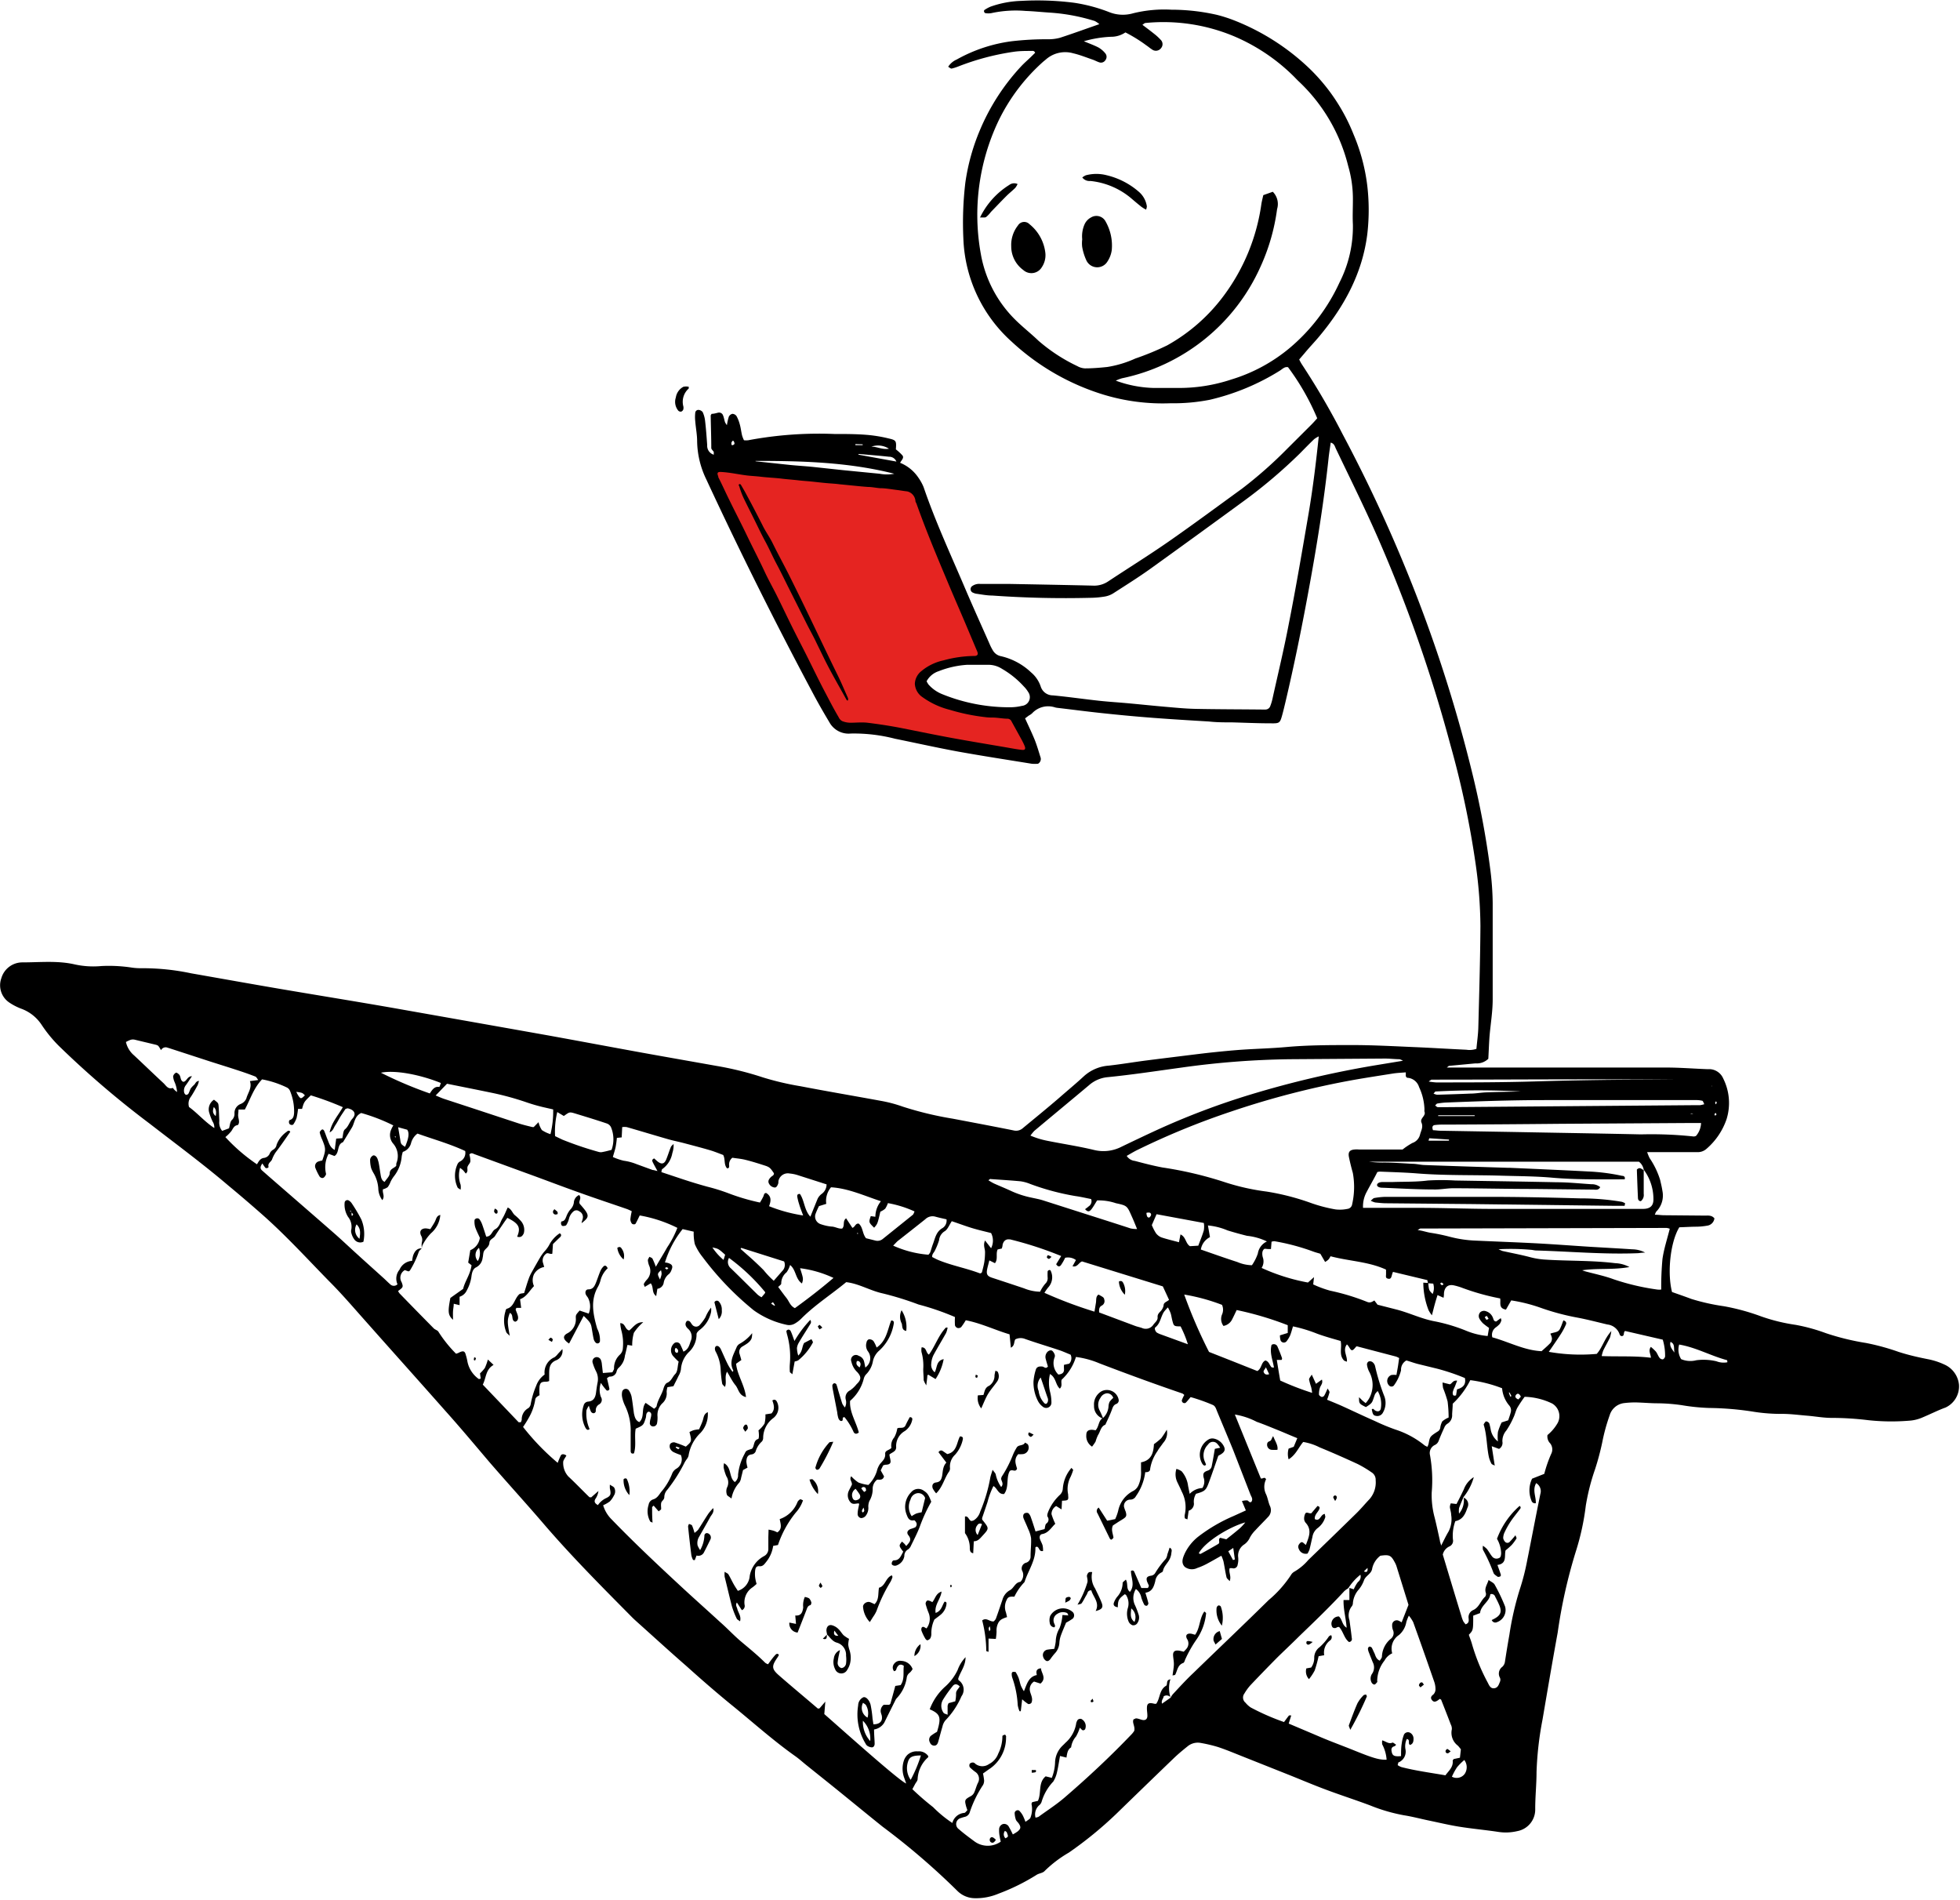 <?xml version="1.0" encoding="UTF-8"?> <svg xmlns="http://www.w3.org/2000/svg" id="Layer_1" data-name="Layer 1" viewBox="0 0 268.64 260.34"><defs><style>.cls-1{fill:#e52421;}</style></defs><path d="M202.36,143.73c.09-1,.23-1.92.26-2.89.12-4.64.26-9.28.29-13.93a62.71,62.71,0,0,0-.63-8.32,126.89,126.89,0,0,0-3.51-16.6,199,199,0,0,0-10-28.48c-1.76-4-3.75-8-5.66-12-.15-.3-.21-.72-.72-.86-.1.71-.21,1.38-.28,2-.66,6.23-1.67,12.42-2.81,18.58-.92,5-1.94,10-3.12,15-.14.59-.28,1.18-.44,1.76-.3,1.09-.37,1.15-1.55,1.13-1.77,0-3.53-.08-5.3-.13-1.07,0-2.14,0-3.2-.12-2.51-.15-5-.3-7.51-.49s-4.72-.4-7.07-.65c-2-.21-4.06-.48-6.09-.72a2.7,2.7,0,0,1-.41-.07,3,3,0,0,0-3.16.82,2.47,2.47,0,0,1-.46.31l-.49.37c.45,1,.91,1.94,1.31,2.92.31.77.54,1.58.79,2.37a.74.74,0,0,1-.33.93,4.91,4.91,0,0,1-.86,0c-3.39-.55-6.78-1.07-10.16-1.68-2.87-.53-5.73-1.17-8.59-1.75a22.49,22.49,0,0,0-6.06-.71,3,3,0,0,1-2.92-1.54c-.79-1.32-1.55-2.64-2.27-4q-7.71-14.44-14.6-29.28a12.35,12.35,0,0,1-1.26-5.23c0-.93-.19-1.85-.26-2.77a5.14,5.14,0,0,1,0-1.11.43.43,0,0,1,.46-.42.81.81,0,0,1,.56.3,3.9,3.9,0,0,1,.33,1.2c.13,1.1.21,2.22.29,3.33a1.27,1.27,0,0,0,.9,1.31c0-.15,0-.27,0-.36s-.33-.36-.34-.54c0-1.49-.06-3-.08-4.45,0-.08.08-.17.13-.25.3,0,.6-.09.89-.16a.57.57,0,0,1,.67.37c.13.3.17.63.27.93a2.18,2.18,0,0,0,.26.41,7.86,7.86,0,0,1,.26-1.15.72.72,0,0,1,.5-.4.73.73,0,0,1,.56.31,5,5,0,0,1,.45,1.15c.14.49.19,1,.31,1.5a4.28,4.28,0,0,0,.26.66,2.74,2.74,0,0,0,.58,0,52.35,52.35,0,0,1,11.79-.86c1.48,0,3,0,4.45.12a19.2,19.2,0,0,1,3,.49c1.06.24,1.08.34,1,1.5a6.76,6.76,0,0,1,.91.84c.24.35-.15.64-.33,1a5.5,5.5,0,0,1,2.48,2,6.7,6.7,0,0,1,.74,1.33c1.56,4.57,3.6,9,5.48,13.39,1.14,2.69,2.35,5.36,3.52,8a7.18,7.18,0,0,0,.5,1,1.64,1.64,0,0,0,1.1.78,8.86,8.86,0,0,1,4.12,2.21,4.34,4.34,0,0,1,1.33,1.94,1.73,1.73,0,0,0,1.66,1.22c2.12.2,4.24.51,6.36.74,1.38.15,2.78.23,4.16.36,1.62.15,3.24.32,4.85.46,1.39.12,2.78.26,4.17.29,3,.06,6,.06,9.07.09l.55,0a.7.7,0,0,0,.64-.46,6.59,6.59,0,0,0,.32-1.07c.75-3.39,1.57-6.78,2.22-10.19,1-5.06,1.86-10.14,2.73-15.21.58-3.43,1-6.87,1.38-10.5a3.42,3.42,0,0,0-.63.38c-.67.64-1.32,1.31-2,2a69.67,69.67,0,0,1-7.54,6.4q-6.41,4.69-12.86,9.33c-1.66,1.19-3.39,2.27-5.11,3.38a3.18,3.18,0,0,1-1.15.45,12.49,12.49,0,0,1-1.94.18q-6.76.17-13.51-.31c-.74,0-1.48-.15-2.22-.25a1.94,1.94,0,0,1-.51-.18.52.52,0,0,1-.09-.82,1.62,1.62,0,0,1,1.18-.34c1.34,0,2.69,0,4,0,3.81.07,7.62.14,11.43.23a3.42,3.42,0,0,0,2.09-.58c2.75-1.82,5.55-3.56,8.26-5.44,3.39-2.36,6.71-4.82,10.06-7.25a58.66,58.66,0,0,0,6.26-5.53q1.63-1.62,3.26-3.25c.29-.29.56-.6.81-.88a33,33,0,0,0-4-7c-.47-.1-.77.25-1.1.46a31.7,31.7,0,0,1-9.61,4,25.77,25.77,0,0,1-5.4.48,27.88,27.88,0,0,1-9.21-1.19,32.45,32.45,0,0,1-12.56-7.25,19.92,19.92,0,0,1-6.62-14.13,46.57,46.57,0,0,1,.27-7.65,28.81,28.81,0,0,1,2-7.21,29.66,29.66,0,0,1,5.64-8.73c.41-.44.87-.84,1.3-1.25l.63-.62c-.15-.32-.36-.25-.52-.25-.84,0-1.67,0-2.51.13a34.35,34.35,0,0,0-7.51,2,6.51,6.51,0,0,1-.92.29c-.13,0-.29-.15-.46-.25a2.64,2.64,0,0,1,1.18-1,20.94,20.94,0,0,1,7.62-2.51,41.65,41.65,0,0,1,4.86-.26,6.07,6.07,0,0,0,1.65-.2c1.76-.57,3.5-1.21,5.41-1.87a3.35,3.35,0,0,0-.63-.43,26.2,26.2,0,0,0-6.14-1.15c-1.11-.07-2.22-.19-3.33-.23a15.85,15.85,0,0,0-4.71.3,2.44,2.44,0,0,1-.81,0c-.07,0-.15-.11-.18-.19s0-.21.05-.24a4.57,4.57,0,0,1,.84-.46,13.82,13.82,0,0,1,4.22-.79,39.8,39.8,0,0,1,7.24.26,22.28,22.28,0,0,1,4.82,1.29,5.06,5.06,0,0,0,3.26.15,17.78,17.78,0,0,1,5.25-.49,28.15,28.15,0,0,1,6.21.7,19.58,19.58,0,0,1,2.25.71,31.64,31.64,0,0,1,10.51,6.7,25.81,25.81,0,0,1,6,9,26,26,0,0,1,1.87,7,28.62,28.62,0,0,1,0,6.67c-.68,5.38-3.19,9.93-6.59,14-.66.79-1.37,1.52-2,2.29l-.74.86a6.14,6.14,0,0,0,.34.63A102.48,102.48,0,0,1,184,59.46a202.93,202.93,0,0,1,8.85,18.9,196.55,196.55,0,0,1,8.89,27.38,119.34,119.34,0,0,1,2.52,13.4,39,39,0,0,1,.33,4.58c0,4.41,0,8.83,0,13.24,0,1.71-.3,3.41-.44,5.13-.07,1-.1,1.93-.16,3a2.28,2.28,0,0,1-1.76.63l-3.61.34c-.07,0-.13.09-.32.23l2.06,0c9.34,0,18.69,0,28,0,1.86,0,3.71.15,5.57.22l.42,0a2.12,2.12,0,0,1,1.84,1.29,7.48,7.48,0,0,1,.46,5.55,9.33,9.33,0,0,1-2.78,4.1,1.78,1.78,0,0,1-1.29.43c-1.58,0-3.16,0-4.74,0h-2.08a7.34,7.34,0,0,0,.33.81,11.1,11.1,0,0,1,1.45,3c.11.49.24,1,.31,1.49a3.12,3.12,0,0,1-.82,2.83c-.09.08-.12.22-.22.45.48,0,.87.07,1.27.07l5.58.05c.45,0,.95-.08,1.32.38a1.15,1.15,0,0,1-1,1,9.09,9.09,0,0,1-1.38.14c-.83,0-1.66.06-2.43.08-1.23,2-1.68,6.23-1,8.87.84.3,1.75.61,2.65.95a28.69,28.69,0,0,0,4.47,1,30,30,0,0,1,5.09,1.39,24.76,24.76,0,0,0,4.73,1.16,24.75,24.75,0,0,1,4.15,1.14,34.05,34.05,0,0,0,5.53,1.35,31.71,31.71,0,0,1,4.42,1.21c1.32.43,2.68.74,4,1a9.69,9.69,0,0,1,2.5.84,3.39,3.39,0,0,1,1.79,2.66,3.2,3.2,0,0,1-1.84,3.13c-1,.36-2,.87-3.07,1.32a5.45,5.45,0,0,1-2,.49,29.52,29.52,0,0,1-5.56-.08,41.69,41.69,0,0,0-5-.31c-1.11,0-2.21-.21-3.32-.3s-2.22-.24-3.33-.25a24,24,0,0,1-3.88-.27,42.16,42.16,0,0,0-6.24-.54,27.56,27.56,0,0,1-3.74-.38,24.77,24.77,0,0,0-3.33-.26c-1,0-2-.1-3.06-.12a12.75,12.75,0,0,0-1.51.09,2.36,2.36,0,0,0-2,1.68,25.54,25.54,0,0,0-1,3.63,35.41,35.41,0,0,1-1,3.76,29.57,29.57,0,0,0-1.27,5,34.15,34.15,0,0,1-1.36,6.25,70.62,70.62,0,0,0-2.49,11.12c-.73,4-1.41,8-2.08,11.93a45.62,45.62,0,0,0-.82,7.19c0,1.71-.19,3.42-.18,5.15a3,3,0,0,1-2.47,2.95,6.79,6.79,0,0,1-2.62.1c-1.79-.27-3.6-.43-5.39-.72-1.41-.23-2.82-.57-4.22-.86-1.09-.23-2.18-.52-3.27-.69a23.59,23.59,0,0,1-4.67-1.36c-2-.75-4-1.39-6-2.14-1.78-.66-3.53-1.41-5.29-2.11l-6.34-2.52c-1.08-.43-2.15-.88-3.25-1.24a20,20,0,0,0-2.29-.54,2.19,2.19,0,0,0-1.84.46c-.61.49-1.23,1-1.8,1.54q-4,3.85-8,7.74a52.86,52.86,0,0,1-6.47,5.28,16.52,16.52,0,0,0-3.32,2.52c-.24.28-.75.31-1.09.52a28.37,28.37,0,0,1-5.24,2.59,7.87,7.87,0,0,1-3.25.62,3.43,3.43,0,0,1-2.38-1,97.49,97.49,0,0,0-10.25-8.8c-1.92-1.54-3.82-3.1-5.73-4.65-1.59-1.29-3.19-2.56-4.78-3.84-.47-.38-.92-.79-1.41-1.14-3.16-2.23-6-4.81-9-7.23-2-1.64-4-3.38-5.91-5.1-2.3-2-4.57-4.08-6.86-6.13-.2-.18-.41-.37-.61-.57-4.12-4.16-8.25-8.3-12.07-12.74-2.45-2.86-5-5.65-7.45-8.48-2-2.35-4-4.75-6.09-7.08-3.66-4.14-7.35-8.25-11-12.37-1.64-1.84-3.24-3.72-5-5.47-3-3.07-5.93-6.28-9.18-9.14-1.5-1.32-3-2.61-4.55-3.89-3.52-3-7.21-5.72-10.84-8.53A128.09,128.09,0,0,1,8,143.26a18.59,18.59,0,0,1-2.28-2.8A5.67,5.67,0,0,0,3,138.26a8,8,0,0,1-1.73-.88,2.85,2.85,0,0,1-1.09-3.32,3,3,0,0,1,2.9-2.18c2.41,0,4.84-.27,7.22.29a11.83,11.83,0,0,0,3.61.21,20.9,20.9,0,0,1,4,.19,8.64,8.64,0,0,0,1.52.11,32.11,32.11,0,0,1,6.78.7c4,.7,7.95,1.41,11.93,2.09,5.22.89,10.45,1.73,15.66,2.64Q64.51,140,75.2,141.9c4.25.77,8.5,1.57,12.74,2.34,3.43.62,6.86,1.22,10.29,1.83a43.68,43.68,0,0,1,6.33,1.57,38.93,38.93,0,0,0,5.15,1.21c3.64.7,7.3,1.32,11,2a18.59,18.59,0,0,1,3,.79,46.7,46.7,0,0,0,6.89,1.66c2.78.53,5.56,1.05,8.34,1.61a1.39,1.39,0,0,0,1.27-.33c1.68-1.39,3.38-2.77,5-4.17,1.14-1,2.27-1.93,3.36-2.94a5.67,5.67,0,0,1,3.38-1.44c1.71-.19,3.4-.48,5.1-.7s3.69-.46,5.53-.69c1.24-.15,2.48-.31,3.73-.44s2.68-.27,4-.36c2-.13,4-.18,6-.36,3-.27,6-.27,9.06-.27,2.83,0,5.67.16,8.5.28,2.36.1,4.73.25,7.1.36A2.92,2.92,0,0,0,202.36,143.73Zm22.93,16.56,0,0a1.75,1.75,0,0,0-.66-1.1H187.61a14.51,14.51,0,0,0,2.08.12c1.3,0,2.59.1,3.89.17.55,0,1.1.15,1.66.17,3.8.14,7.6.26,11.41.38h.28c3.57.16,7.14.31,10.71.5a27.37,27.37,0,0,1,4.68.6c.2,0,.47.09.36.48h-.54c-3.1,0-6.21.05-9.32-.22-2.31-.21-4.64-.21-7-.28-3.94-.12-7.89,0-11.83-.33-1.62-.12-3.24-.16-4.87-.23a2.12,2.12,0,0,0-.34.06c-.5,1-1,1.84-1.47,2.74a4.09,4.09,0,0,0-.49,2.17h1.46c2.09,0,4.18,0,6.27,0,3.24,0,6.49.13,9.74.14,5.25,0,10.5,0,15.75,0,1.71,0,3.43,0,5.15,0,1,0,1.48-.44,1.43-1.44A6.71,6.71,0,0,0,225.29,160.29Zm-29.53,15.52c.09,1,.09,1,.6,1.51a2.06,2.06,0,0,0,.08-1.42l-.72-.05-.09-.43-4.71-1.13c-.06.18-.11.3-.14.43-.08.28-.13.59-.51.51s-.31-.3-.3-.54,0-.45,0-.71c-2.41-1.11-5-1.14-7.61-1.83a2.09,2.09,0,0,1-.27.44,2.12,2.12,0,0,1-.47.34l-.65-1.12c-.35-.11-.71-.2-1.05-.33a29.77,29.77,0,0,0-5.24-1.39,1.21,1.21,0,0,0-.4.07l-.08,1h-.43c-.17,0-.39-.07-.51,0a.74.74,0,0,0-.24.48,1.74,1.74,0,0,0,.07.68,1.67,1.67,0,0,1-.17,1.43,26.9,26.9,0,0,0,6.35,2l.83-.74-.11,1a14.9,14.9,0,0,0,2.33.86,30.33,30.33,0,0,1,5.05,1.53c.43.18.69,0,1-.19l.44.58,2.51.64c1.84.46,3.55,1.33,5.44,1.66a23.4,23.4,0,0,1,4.25,1.29,10,10,0,0,0,2.89.7l.19-1.11a10.27,10.27,0,0,1-.82-.62,2.89,2.89,0,0,1-.5-.65.76.76,0,0,1,.14-.9.78.78,0,0,1,.78-.11,1.48,1.48,0,0,1,.9.81c.12.23.1.57.48.59l.64-.47c0,.14.09.24.07.31a1.64,1.64,0,0,1-.23.5,3.29,3.29,0,0,1-.52.46,1.25,1.25,0,0,0-.49,1.37c2.28.63,4.38,1.79,6.75,1.9.44-.4.86-.75,1.24-1.16a1,1,0,0,0,.18-.62,2,2,0,0,0-.22-.62c.5-.21,1.06-.15,1.3-.62s.33-.81.49-1.2c.38.1.44.36.35.56a8.64,8.64,0,0,1-.72,1.34c-.52.81-1.07,1.59-1.63,2.41a25,25,0,0,0,6.57.28c.77-.85,1-2,2-3.13a5.1,5.1,0,0,1-.19.9c-.28.58-.61,1.14-.9,1.73a4.53,4.53,0,0,0-.23.8c2.3.09,4.51-.05,6.74.23,0-.48-.4-.95,0-1.49a6.37,6.37,0,0,1,.7.66c.19.26.29.58.49.84a.57.57,0,0,0,.46.21.55.55,0,0,0,.3-.4,7.52,7.52,0,0,0-.32-2.3l-5.16-1.19c-.3.18,0,.74-.53.7-.07-.06-.18-.1-.2-.17a2,2,0,0,0-1.71-1.42c-1.31-.31-2.61-.65-3.93-.91a32.9,32.9,0,0,1-5.24-1.39,21.92,21.92,0,0,0-4-1l-.72,1.26c-1.08-.17-.67-1-.8-1.53a32.22,32.22,0,0,1-5.14-1.43,8.29,8.29,0,0,0-1.2-.36c-.8-.17-1.29.24-1.36,1.1,0,.16,0,.33-.06.6l-.82-.37c-.15.47-.28.9-.4,1.34s-.21.82-.37,1.43a4,4,0,0,1-.46-.7,10.55,10.55,0,0,1-.72-3.77Zm-21.15,11.6a.41.41,0,0,1,0,.11s0,0,0,.08l0-.18c-.14-1-.62-2-.33-3.12a.54.54,0,0,1,.83.27c.22.51.42,1,.61,1.55,0,.06,0,.16-.07.24H175c.16,1,.31,1.9.47,2.82a38.16,38.16,0,0,0,4.37,1.69,6.24,6.24,0,0,0-.13-.78,8.36,8.36,0,0,1-.29-1.06c0-.16.18-.34.37-.66l.58,1.26.81-.58c.18.51-.16.78-.27,1.12a2.88,2.88,0,0,0-.13.92c0,.13.22.28.37.34a.42.42,0,0,0,.34-.16c.16-.27.28-.56.48-1,.13.25.28.41.25.54a9.25,9.25,0,0,1-.33,1c.72.3,1.37.56,2,.84,1.52.69,3,1.4,4.55,2.08a28.87,28.87,0,0,0,2.82,1.17,12.3,12.3,0,0,1,4,2.17,2.24,2.24,0,0,0,.38.19,2.08,2.08,0,0,0,.16-.4c.19-1,.18-1,1.21-1.67a.72.72,0,0,0,.39-.51,2.43,2.43,0,0,1,.29-.91,3.36,3.36,0,0,1,.86-.52,17.8,17.8,0,0,0-.14-2.2,15.92,15.92,0,0,0-.62-1.84,4.58,4.58,0,0,1-.07-.76l1,.25c.31-.1.41-.59,1-.5l-.32.83a3.46,3.46,0,0,0-.29.77c0,.27,0,.56.46.41l.13-.82c.78-.22,1.27-.62,1.08-1.55a29.11,29.11,0,0,0-3.79-1.28l-2.7-.66c-.53-.14-1-.32-1.53-.47a1.43,1.43,0,0,0-.73,1.34,5.83,5.83,0,0,1-1,2.11.44.44,0,0,1-.62,0,.87.87,0,0,1,.31-1.46,2.86,2.86,0,0,1,.68,0c.07-.43.14-.79.2-1.15s.11-.78.17-1.17a3.1,3.1,0,0,0-.42-.2l-5.38-1.41a.31.31,0,0,0-.1.05c-.53.65-.62.65-1,0a1.57,1.57,0,0,0-.26-.31c-.62.81.08,1.56,0,2.37-.2-.08-.34-.1-.41-.18-.73-.77-.23-1.78-.45-2.66-1.1-.32-2.17-.61-3.23-1a20.09,20.09,0,0,0-3.3-1c-.14.45-.24.85-.39,1.23a3.83,3.83,0,0,1-.5.82.48.48,0,0,1-.81-.13,2.36,2.36,0,0,1-.09-.69l1.07-.33V181.6a44.13,44.13,0,0,0-7-2.08c-.21.44-.4.85-.61,1.26a1.66,1.66,0,0,1-1.2.92,1.59,1.59,0,0,1-.2-1.56,1.62,1.62,0,0,0,0-1.33,26.42,26.42,0,0,0-5.18-1.41,67.47,67.47,0,0,0,3.4,7.86l3.35,1.32,3.27,1.3c.63-.36.5-1.18,1.11-1.45.49.14.55.62.82.91C174.33,187.41,174.49,187.39,174.61,187.41Zm26,17.82a1,1,0,0,1,.51,1.4c-.29.86-.65,1.63-1.65,1.82a5.74,5.74,0,0,0-.33,2.51.84.84,0,0,1-.45.94,1.62,1.62,0,0,0-.94,1.13c.83,2.76,1.7,5.65,2.58,8.53a4,4,0,0,0,.25.65,3.86,3.86,0,0,0,.3.38c.48-.17.44-.51.41-.83a1.06,1.06,0,0,1,.64-1.13c.81-.37,1-1.27,1.63-1.83a.62.62,0,0,0,.09-.52c-.22-.65.18-1.12.38-1.77.35.26.7.39.83.64a24.22,24.22,0,0,1,1.43,3,1.76,1.76,0,0,1-1.11,2.14.52.52,0,0,1-.72-.29l.32-.16c.87-.46,1.08-.93.75-1.79-.17-.43-.39-.84-.6-1.25a.51.51,0,0,0-.67-.33c-.08,1-1.3,1.5-1.4,2.58l-.94.35c0,2,0,2-.6,2.62.14.43.32.86.44,1.3a26.55,26.55,0,0,0,2.16,5.27c.18.35.36.82.88.76s.63-.52.79-.9a.7.7,0,0,0,0-.53,1.15,1.15,0,0,1,.31-1.5,1.17,1.17,0,0,0,.37-.71c.19-1.24.39-2.47.61-3.7a40.81,40.81,0,0,1,1.43-6.23,31.1,31.1,0,0,0,1-3.9c.06-.32.13-.63.19-.95.54-2.73,1.06-5.46,1.62-8.19a1.29,1.29,0,0,0-.57-1.5c-.55.95,0,1.87-.05,2.75a.5.5,0,0,1-.6-.36,3.71,3.71,0,0,1,.09-3l1.67-.66a17.82,17.82,0,0,1,.94-2.72,1.34,1.34,0,0,0-.13-1.46,1.33,1.33,0,0,1-.37-1.14,6,6,0,0,0,1.4-1.66,2,2,0,0,0-.76-2.66,9.18,9.18,0,0,0-3.77-.92,17.43,17.43,0,0,0-1,1.5c-.22.4-.31.87-.51,1.29a11.44,11.44,0,0,1-1,1.83,2.19,2.19,0,0,0-.54,1.52.94.94,0,0,1-.46,1l-1-.37.41,2.66c-.23-.13-.41-.17-.45-.27a3.81,3.81,0,0,1-.35-.9c-.31-1.45-.27-3-.7-4.39a.19.19,0,0,1,0-.13c.1-.14.21-.36.33-.37a.58.58,0,0,1,.42.27,6.84,6.84,0,0,1,.19.81,2.66,2.66,0,0,0,1,1.67,5.46,5.46,0,0,1,0-1.31,7.92,7.92,0,0,1,.51-1.3l.9-.29c.12-.38.25-.72.34-1.08a1,1,0,0,0-.18-.92,4.18,4.18,0,0,1-1-2.39,18.5,18.5,0,0,0-4.36-1.11,11.51,11.51,0,0,1-2.41,3.23c0,.47-.06,1-.08,1.48a1.34,1.34,0,0,1-.68,1.28,1.14,1.14,0,0,0-.4.53c-.27.58-.53,1.18-.76,1.78a1,1,0,0,1-.54.59,1.22,1.22,0,0,0-.65,1.4,19.5,19.5,0,0,1,.23,5.12,11.79,11.79,0,0,0,.41,3.44c.25,1,.48,2.08.71,3.12,0,.15.08.3.18.7.4-.79.67-1.36,1-1.91a3.65,3.65,0,0,0,.37-2.29c0-.37-.15-.73-.18-1.1a1.49,1.49,0,0,1,.13-.49l.78.09c.35-.66.68-1.32,1-2a3.31,3.31,0,0,1,1.37-1.68,7.49,7.49,0,0,1-1.41,2.73c-.2.5-.43,1-.61,1.51a2.73,2.73,0,0,0,0,.76A2.84,2.84,0,0,0,200.62,205.23ZM184.8,217.64a3.69,3.69,0,0,0-.55.4c-2,2.17-4.09,4.17-6.2,6.2-1,1-2,1.93-3,2.91q-1.86,1.88-3.68,3.8a7,7,0,0,0-.81,1.12.91.91,0,0,0,.15,1.26,3.32,3.32,0,0,0,.71.65,32.29,32.29,0,0,0,4.57,2c.25-.33.46-.63.69-.91,0,0,.15,0,.3,0l-.35,1.12c1.51.64,3,1.27,4.41,1.87s3,1.18,4.51,1.79c2.64,1.07,3.51,1.33,4.5,1.29a5.29,5.29,0,0,0-.6-2.1,1.61,1.61,0,0,1,0-.55c.51.14.88.53,1.37.32a.15.15,0,0,1,.13,0,4.27,4.27,0,0,1,.41.29c-.09.07-.17.19-.27.21-.37.1-.41.37-.36.65.1.64.35.77,1.3.69,0-.59,0-1.18.1-1.77a4.93,4.93,0,0,1,.31-1.2.62.62,0,0,1,.85-.22.91.91,0,0,1,.45.81c0,.39-.07.71-.48.85-.35-.2.09-.71-.44-.82a2.31,2.31,0,0,0-.18,1.44,1.6,1.6,0,0,1-1,1.79s0,.17-.08.35a2.19,2.19,0,0,0,.55.28c2,.51,4,.77,6,1.12.48-.65,1.09-1.13,1-2,0-.07.09-.16.14-.23l.85-.18.13-1.16c-.18-.22-.29-.37-.42-.5a2.2,2.2,0,0,1-.82-2.23,1.23,1.23,0,0,0-.14-.66c-.43-1.13-.87-2.25-1.31-3.36,0-.07-.15-.11-.22-.15l-.1.09c-.44.34-.69.38-.93.1s-.19-.54.16-.79a1,1,0,0,0,.3-.72,3.11,3.11,0,0,0-.19-1.08c-.94-2.71-1.89-5.42-2.87-8.13a5,5,0,0,0-.59-.88,5.49,5.49,0,0,0-.35.89,3,3,0,0,1-1,1.76,2.24,2.24,0,0,0-.93,2.51,2.3,2.3,0,0,0-1.06,1,4.55,4.55,0,0,0-1,2.81.17.17,0,0,1,0,.14c-.12.12-.24.32-.38.33s-.33-.15-.39-.28a1.17,1.17,0,0,1,.07-1.2,1.53,1.53,0,0,0,.09-1.58c-.17-.43-.35-.86-.51-1.29a1.76,1.76,0,0,1-.15-.53.38.38,0,0,1,.17-.31.39.39,0,0,1,.35.13c.14.23.23.5.36.74s.2.83.75,1.05c.09-.18.28-.36.29-.55a3.29,3.29,0,0,1,1.18-2.42,1,1,0,0,0,.33-1.23,1.71,1.71,0,0,1-.11-.68.63.63,0,0,1,.86-.61,2.76,2.76,0,0,1,.44.24l.94-2.4-1.64-5.28a2.91,2.91,0,0,0-.22-.51c-.53-1-.74-1.12-2-.94a3,3,0,0,0-1.11,1.72c-.09.79-.93,1-1.14,1.68a4.36,4.36,0,0,1-.68,1.2,3.2,3.2,0,0,0-.83,1.87.74.74,0,0,1-.19.51,2,2,0,0,0-.28,1.85c.11.82.23,1.65.32,2.48a.4.4,0,0,1-.39.51c-.66-.5-.77-1.42-1.35-2.06-.11,0-.24,0-.36.09s-.48.12-.6-.13a.93.93,0,0,1-.06-.65,1,1,0,0,1,1-.75c.48.45.42,1.18,1.05,1.54-.09-1.3-.46-2.51-.42-3.79h.8v-1.66l.6.19a4.53,4.53,0,0,1,.57-1,.91.91,0,0,0,.34-1A7.37,7.37,0,0,0,184.8,217.64Zm-24.36,15a3,3,0,0,1,.3-.46c.93-1,1.84-2,2.81-2.91,3.43-3.33,6.9-6.62,10.33-10a15.81,15.81,0,0,0,3.05-3.42,1.23,1.23,0,0,1,.48-.48,7.37,7.37,0,0,0,1.91-1.6q3.31-3.19,6.6-6.41c.63-.62,1.19-1.3,1.8-1.94a3.49,3.49,0,0,0,.83-2.58,1.18,1.18,0,0,0-.55-1.07,15.92,15.92,0,0,0-1.9-1.14c-1.73-.8-3.47-1.57-5.23-2.29a7.63,7.63,0,0,0-2.25-.74c-.66.77-1,1.76-2,2.38a2.64,2.64,0,0,1,0-1.47l.7-.25.49-1.18c-1-.4-1.89-.8-2.84-1.18s-1.8-.74-2.72-1.06a9.87,9.87,0,0,0-3-1q1.83,4.5,3.56,8.75c.28.11.48-.3.72.12a2.3,2.3,0,0,0,0,2.06c.23.5.3,1.07.52,1.58a1.32,1.32,0,0,1-.26,1.54c-.57.61-1.16,1.19-1.73,1.81a4.35,4.35,0,0,0-.75,1,2.26,2.26,0,0,1-.77.94,1.82,1.82,0,0,0-.83,1.79,2.88,2.88,0,0,1-.08,1,.56.56,0,0,1-.72.47,1.53,1.53,0,0,0-.37,0c-.17.58.27,1.1,0,1.77-.18-.21-.39-.35-.43-.52-.17-.72-.27-1.46-.42-2.19a5.07,5.07,0,0,0-.29-.77c-.65.36-1.21.69-1.79,1a8.61,8.61,0,0,1-1.52.68,1.62,1.62,0,0,1-1.71-.16c-.53-.55-.27-1.21,0-1.82a6.52,6.52,0,0,1,1.91-2.36,22.35,22.35,0,0,1,4.8-2.79l1.67-.76-.54-1.28a2.11,2.11,0,0,1,.72-.09c.18,0,.28.38.57.2.27-.38,0-.7-.12-1L169,198.66c-.72-1.76-1.46-3.51-2.19-5.27-.14-.34-.23-.73-.62-.88a24.89,24.89,0,0,0-3-1.06c-.26.3-.45.56-.68.78a.35.35,0,0,1-.52-.36,4.58,4.58,0,0,1,.33-.71,1.2,1.2,0,0,0-.25-.2c-3.81-1.3-7.6-2.69-11.37-4.13a12.33,12.33,0,0,0-3.23-.88,7,7,0,0,1-1.95,3.11c-.15.39.15.84-.26,1.23-.61-.53-.5-1.51-1.35-2a5.22,5.22,0,0,0,0,2.39,5.89,5.89,0,0,1,.2,1.5.72.72,0,0,1-1.19.58,2.25,2.25,0,0,1-.69-.84,5.58,5.58,0,0,1-.58-2.56,7,7,0,0,1,.31-1.63c.11-.41.42-.51.88-.47.25,0,.47.4.79,0-.09-.3-.2-.64-.29-1a1,1,0,0,1,.16-.93c.17-.23.51-.38.73-.22a1.35,1.35,0,0,1,.34.55.66.66,0,0,1-.05.41,2.18,2.18,0,0,0,.54,2.29c.53-.05.82-.26.77-.8a4.68,4.68,0,0,1,0-.53l.72-.16a1.11,1.11,0,0,0,.19-1.23c-.47-.19-1-.43-1.49-.6-1.58-.53-3.17-1-4.76-1.56a1.62,1.62,0,0,0-1.33.06c-.22.34-.05.86-.61,1.14l-.18-1.83c-2-.59-3.89-1.52-6-1.93a9,9,0,0,1-.63.94.59.59,0,0,1-.5.12.55.55,0,0,1-.35-.36,8.55,8.55,0,0,1,0-1.14,35.44,35.44,0,0,0-5-1.72,42.21,42.21,0,0,0-4.91-1.52c-1.71-.37-3.25-1.34-5-1.54-2,1.66-4.23,3.08-6.08,4.92a4.18,4.18,0,0,1-.87.7,1.55,1.55,0,0,1-1.19.23,12.06,12.06,0,0,1-4.54-2,40.89,40.89,0,0,1-7-7.29,7.52,7.52,0,0,1-1.07-1.78,6.81,6.81,0,0,1-.15-1.7l-1.52-.35A13.83,13.83,0,0,0,91.14,173a2.79,2.79,0,0,1,.4.07c.57.17.72.42.52.89a1.47,1.47,0,0,1-.34.6,1.91,1.91,0,0,0-.76,1.27,1,1,0,0,1-.86.78l-.16,1c-.66-.47-.31-1.22-.75-1.75l-.82.49c-.06-.19-.16-.33-.12-.42a2.62,2.62,0,0,1,.4-.56A1.73,1.73,0,0,0,89,173.5a2.48,2.48,0,0,1-.2-.8c0-.16.14-.32.21-.48.15.09.35.14.42.26a11.15,11.15,0,0,1,.46,1.11c.57-1,1.08-1.8,1.55-2.65a13.4,13.4,0,0,0,1.4-2.68,18.68,18.68,0,0,0-5.16-1.7c-.18.37-.35.74-.55,1.1-.1.19-.5.14-.58-.07a1,1,0,0,1-.15-.52,9.62,9.62,0,0,1,.19-1.09,6.22,6.22,0,0,0-.66-.3c-2.14-.74-4.3-1.45-6.43-2.22-2.54-.9-5-1.85-7.58-2.78L65,158.15c-.2-.08-.42-.23-.67.06a3,3,0,0,1,.14.89c0,.28-.3.51-.39.79s.14.63-.24.93c-.13-.16-.23-.3-.34-.42s-.24-.2-.44-.37a3.68,3.68,0,0,0,.07,2.31,2.2,2.2,0,0,1,0,.69c-.2-.14-.35-.2-.41-.3a3.8,3.8,0,0,1,0-3.23.79.79,0,0,1,.38-.36,1.32,1.32,0,0,0,.66-1.41c-2.14-1-4.37-1.61-6.54-2.39a2.36,2.36,0,0,0-.87,1.27,1.71,1.71,0,0,1-1.14,1.24,4.1,4.1,0,0,0-.15.61,5.08,5.08,0,0,1-1.12,2.8,4.57,4.57,0,0,0-.42.71,2.81,2.81,0,0,1-.38.71,1.79,1.79,0,0,1-.65.29c-.12.51.31.95-.09,1.49a2.82,2.82,0,0,1-.55-1.62,4.8,4.8,0,0,0-.6-2,4.65,4.65,0,0,1-.37-.74,4.28,4.28,0,0,1-.15-1.23.77.77,0,0,1,.37-.51c.2-.12.51.1.63.41a3.82,3.82,0,0,1,.19.66c.09.46.14.92.22,1.38s.11.93.58,1.15c.25-.4.67-.76.69-1.15,0-.66.65-.73.9-1.06,0-.21,0-.34.07-.48a2.6,2.6,0,0,0-.52-2.59,1.8,1.8,0,0,1-.26-1.85,3.91,3.91,0,0,1,.31-.61,24.83,24.83,0,0,0-4.4-1.7c-.93.42-.89,1.35-1.28,2l-1.22,2c-.87.31-.45,1.48-1.17,1.89l-.8-.3a3.88,3.88,0,0,0-.35,2.76c0,.12-.18.42-.35.52s-.46,0-.58-.24a7.7,7.7,0,0,1-.54-1.12.68.68,0,0,1,.46-.88,3.48,3.48,0,0,1,.49-.12c.51-1.44.5-1.61,0-2.84a5,5,0,0,1-.35-1c0-.11.16-.3.29-.39s.28.07.32.16c.17.38.29.78.45,1.16.22.54.36,1.14,1,1.46l.2-1.55.84-.06c.12-.46.1-1,.36-1.21.49-.4.61-1,1-1.44.61-.65.31-1.24-.62-1.44a1.08,1.08,0,0,0-.32.1c-.2.31-.44.65-.66,1s-.45.82-.71,1.2-.28.74-.79,1c.27-1.38,1.16-2.31,1.81-3.46a41,41,0,0,0-4.39-1.62c-.93.9-.93.9-1.2,1.86h-.55a11.47,11.47,0,0,1-.2,1.24,3.64,3.64,0,0,1-.43.86c-.11.17-.49.11-.58-.11s0-.44.06-.46c.5-.15.58-.54.61-1a7.29,7.29,0,0,0-.56-3,.9.9,0,0,0-.46-.48,13.43,13.43,0,0,0-3.37-1.1c-1.17,1.21-1.62,2.76-2.36,4.13l-.87,0c0,.32-.06.59-.05.85s.12.55.12.82-.11.45-.21.47c-.49.08-.61.48-.84.82a5.3,5.3,0,0,1-.82.82,24.45,24.45,0,0,0,4.33,3.73c.24-.39.44-.83,1-.88A1,1,0,0,0,37,158a1.18,1.18,0,0,1,.47-.47.92.92,0,0,0,.44-.66,3.81,3.81,0,0,1,1.39-1.78c.11-.1.3-.26.49,0-.65.94-1.29,1.89-2,2.81a4.42,4.42,0,0,0-.51,1c-.15.33-.62.51-.47,1,0,.14-.32.25-.44.12a5.85,5.85,0,0,1-.41-.59c-.24.37-.4.67,0,1l.84.74c3.08,2.68,6.17,5.35,9.25,8.05,1,.89,2,1.84,3,2.74,1.17,1.07,2.35,2.12,3.52,3.18.31.28.6.58.91.85a.7.7,0,0,0,1,0,1.91,1.91,0,0,1,.28-2,2,2,0,0,1,1.73-1.21,4.43,4.43,0,0,1,.13-.72c.2-.55.49-1,1.19-1h0c-.15.17-.36.32-.42.51a12.35,12.35,0,0,1-1.18,2.49c0,.07-.13.1-.21.17l-.52-.18a1.19,1.19,0,0,0-.43,1.66c.25.67.2.69-.49,1.21a2,2,0,0,0,.22.34q2.33,2.4,4.68,4.78c.18.18.54.26.64.47a17.8,17.8,0,0,0,2.41,3c.16-.06.25-.08.33-.12.62-.33.87-.28,1,.27a7.17,7.17,0,0,1,.23.94,3.84,3.84,0,0,0,1.55,2.37s.16,0,.27-.06l-.1-.71a4.9,4.9,0,0,0,.67-.75,7.82,7.82,0,0,0,.41-1.15l.78.74c-1.11.63-1,1.78-1.48,2.7l4.92,5.16s.17,0,.29,0a1.48,1.48,0,0,0,.13-.35,1.74,1.74,0,0,1,.91-1.59.88.88,0,0,0,.32-.55,11.69,11.69,0,0,1,.75-2.51,3.2,3.2,0,0,1,1.16-1.54,2.26,2.26,0,0,1,1.35-2.37,2.27,2.27,0,0,0,.49-.49l.59-.63a1.37,1.37,0,0,1-.81,1.52c-.89.34-1,1-1,1.8,0,.36,0,.72,0,1.06a1.62,1.62,0,0,1-.32.09c-.72,0-.89.08-1,.64a8.12,8.12,0,0,0,0,1.21c-.26.16-.57.28-.6.67a7.15,7.15,0,0,1-.89,2.45,13.52,13.52,0,0,1-.77,1.23,32.76,32.76,0,0,0,4.75,4.92,10,10,0,0,1,.42-1c.12-.23.44-.24.77,0-.16.32-.46.65-.44.95a2.74,2.74,0,0,0,.7,1.91c1,.93,1.91,1.89,2.88,2.83,0,.05.17,0,.25.05l1-.88a2.36,2.36,0,0,1-.42,1.09c-.21.37-.06.61.35.84a2.86,2.86,0,0,1,1.22-1c.55-.29.59-.51.42-1.28a4.21,4.21,0,0,1,0-.52c.3.2.53.28.61.44a1.06,1.06,0,0,1-.06,1.06,3.28,3.28,0,0,1-.56.8,4.7,4.7,0,0,1-.91.52,4.5,4.5,0,0,0,1.14,1.92c3.1,3.21,6.35,6.26,9.62,9.29,1.74,1.61,3.51,3.18,5.25,4.78,1,.87,1.86,1.81,2.85,2.65s2.29,1.88,3.34,2.94a1.29,1.29,0,0,0,.4.21c.35-.48.64-.89,1-1.28.11-.12.3-.26.49,0a2.9,2.9,0,0,1-.19.34c-.83,1.19-.83,1.57.2,2.47,1.75,1.53,3.53,3,5.3,4.52.05.05.17,0,.25,0l.8-.93-.14,1.71c2.09,1.82,10.26,9.16,11.22,9.51-.11-.33-.22-.63-.32-.93a3.56,3.56,0,0,1,0-2.19,2.08,2.08,0,0,1,.5-.81,1.86,1.86,0,0,1,1.42-.47,1.54,1.54,0,0,1,1.43.65c0,.06,0,.12,0,.14a4.26,4.26,0,0,0-1.46,3c0,.25-.24.48-.36.72l-.36.67a36.51,36.51,0,0,0,2.84,2.46,16.43,16.43,0,0,0,2.64,2.17,1.84,1.84,0,0,1,1.63-1.38c.14,0,.27-.22.43-.37-.08-.24-.16-.45-.21-.67-.18-.72-.12-.82.65-1.24a1.1,1.1,0,0,0,.47-.46c.22-.46.34-1,.56-1.42a1.13,1.13,0,0,0-.4-1.47,6.46,6.46,0,0,1-.74-.63.51.51,0,0,1,0-.48.58.58,0,0,1,.47-.16c.12,0,.24.12.34.21a1.56,1.56,0,0,0,1.82,0,2.58,2.58,0,0,0,1.27-1.43,5.31,5.31,0,0,0,.57-2.41c0-.06.19-.15.31-.18s.13.11.19.18a.19.19,0,0,1,0,.13,5.16,5.16,0,0,1-2.16,4.3c-.34.22-.66.47-1,.7a8.52,8.52,0,0,1,.15.91,1.23,1.23,0,0,1-.14.66,15.54,15.54,0,0,0-1.82,3.73.92.92,0,0,1-.67.64,4.64,4.64,0,0,0-.53.16.85.85,0,0,0-.3,1.53c.69.61,1.45,1.16,2.19,1.71a3.08,3.08,0,0,0,3.55,0c-.05-.26-.11-.48-.14-.7a3.94,3.94,0,0,1-.08-1,.76.76,0,0,1,.56-.72.73.73,0,0,1,.8.43c.18.3.34.62.52,1a6.12,6.12,0,0,0,.66-.41c.44-.37.47-.6.16-1.07-.13-.2-.34-.35-.41-.56a3.18,3.18,0,0,1-.16-.93.43.43,0,0,1,.23-.3.42.42,0,0,1,.38,0,2.94,2.94,0,0,1,.5.66,7.74,7.74,0,0,1,.37.88c.64-.43.64-.43.72-.66a3.27,3.27,0,0,0,.11-1.78c0-.08.06-.16.09-.25l.79-.18c.51-1.09,0-2.5,1.06-3.36l.84.21a6.17,6.17,0,0,0,.45-2.19,3.33,3.33,0,0,1,1-2.2c.13-.13.27-.25.39-.39a4.49,4.49,0,0,0,1.48-2.54,1.35,1.35,0,0,1,.24-.64.54.54,0,0,1,.47-.12,1.1,1.1,0,0,1,.54,1.41.36.36,0,0,1-.32.15c-.14-.05-.24-.2-.41-.35a5.84,5.84,0,0,1-.52,1.2,2.82,2.82,0,0,0-.67,1.49c-.51.31-.55.88-.64,1.4l-.88-.22c-.15.8-.25,1.53-.42,2.25a4,4,0,0,1-.51,1.26,6.8,6.8,0,0,0-1.58,2.71,1,1,0,0,1-.38.56,1.68,1.68,0,0,0-.47,1.67,1.77,1.77,0,0,0,.42-.12c1.2-.88,2.46-1.68,3.58-2.65,3.21-2.76,6.29-5.64,9.21-8.7a3.07,3.07,0,0,0,.32-.42c.15-.65-.34-1.12-.08-1.6.15,0,.24-.12.32-.11.26,0,.52.12.79.19.5.14.8-.09.77-.61,0-.33-.07-.65-.06-1,0-.65.27-.78,1-.59a.92.92,0,0,0,.28,0,3.07,3.07,0,0,0,.2-.36c.33-.73.33-1.63,1.16-2.11.14-.08.08-.45.18-.64s.26-.18.4-.26a4.13,4.13,0,0,0,0,2.46.73.73,0,0,0-.93-.1c0,.28-.37.53-.22,1Zm-11.91-227c.78.33,1.44.56,2.05.88a3.42,3.42,0,0,1,.93.81.74.74,0,0,1,0,.91.71.71,0,0,1-.85.3c-.31-.1-.6-.27-.9-.37-.88-.3-1.74-.65-2.64-.86a4,4,0,0,0-3.78.85l-.32.26a26.05,26.05,0,0,0-6.18,8.17,30,30,0,0,0-2.41,18.19,16.7,16.7,0,0,0,4.69,9c1,1,2.16,1.9,3.2,2.9a23.29,23.29,0,0,0,5.34,3.49,2.32,2.32,0,0,0,1.05.31c1,0,2-.08,3.05-.19a14.88,14.88,0,0,0,3.85-1.16,38,38,0,0,0,4.36-1.8,24.5,24.5,0,0,0,7.79-6.85A27.36,27.36,0,0,0,172.88,28c.06-.41.17-.81.27-1.26l1.3-.46a2.37,2.37,0,0,1,.59,2.37,27.78,27.78,0,0,1-2.32,8,26.77,26.77,0,0,1-18.95,15.19,6.26,6.26,0,0,0-.84.32,16.15,16.15,0,0,0,5.08,1c1.07,0,2.14,0,3.21,0a22.65,22.65,0,0,0,7.53-1.15,22.77,22.77,0,0,0,8-4.31,25.74,25.74,0,0,0,6.85-9,16.86,16.86,0,0,0,1.83-7.93c-.06-1.11,0-2.22,0-3.34a16,16,0,0,0-.64-4.66,23.75,23.75,0,0,0-6.69-11.53c-.24-.22-.46-.45-.69-.69A26.16,26.16,0,0,0,169.21,5,25.08,25.08,0,0,0,157,3.15c-.12,0-.22.12-.42.25.57.43,1.08.81,1.58,1.21a7.34,7.34,0,0,1,.92.84.83.83,0,0,1,.06,1.14.88.88,0,0,1-1.24.19c-.27-.17-.52-.39-.79-.57a20.5,20.5,0,0,0-2.86-1.77,3.46,3.46,0,0,1-2,.6A15.81,15.81,0,0,0,148.53,5.66Zm5.89,152.74a1.48,1.48,0,0,0,1.1.7c1.25.33,2.51.66,3.78.9a52.12,52.12,0,0,1,8.51,2,31.23,31.23,0,0,0,5.82,1.31,33.4,33.4,0,0,1,6.05,1.56,20.24,20.24,0,0,0,3.36.88,5.05,5.05,0,0,0,1.64-.07.74.74,0,0,0,.65-.65,10.64,10.64,0,0,0,.09-4.28c-.2-.71-.38-1.43-.53-2.16s.13-1,.79-1.05a3.38,3.38,0,0,1,.55,0h2.92l3.09,0a9.54,9.54,0,0,1,1.34-.89,1.62,1.62,0,0,0,1.06-1.18c.14-.53.45-1,.19-1.61s.65-.91.41-1.51a.87.87,0,0,1,0-.28,7.7,7.7,0,0,0-.74-3.08,1.8,1.8,0,0,0-1.63-1.28c-.06,0-.12-.12-.19-.2v-.54c-.59.05-1.14.07-1.69.15-1.83.29-3.66.57-5.48.89a117,117,0,0,0-16.8,4.34A104.26,104.26,0,0,0,156,157.53C155.45,157.79,154.94,158.11,154.42,158.4Zm-13.2-2.77a11.48,11.48,0,0,0,2.34.72c2.14.43,4.3.75,6.41,1.26a5.39,5.39,0,0,0,3.77-.46c1.67-.8,3.34-1.6,5-2.36a102.83,102.83,0,0,1,12.6-4.76,136.31,136.31,0,0,1,17-4l3.95-.65a2,2,0,0,0-.46-.21c-.69,0-1.39-.1-2.08-.09l-13,.09a116.75,116.75,0,0,0-14.7,1.13c-3.44.47-6.89,1-10.34,1.34a4.49,4.49,0,0,0-2.47,1.11c-2.49,2.09-5,4.16-7.49,6.25A8.12,8.12,0,0,0,141.22,155.63Zm4.23,16.51a49.51,49.51,0,0,0-7-2.28l-.13,0c-.46-.06-.81.24-.91.78,0,.17-.07.34-.1.47l-.57.13c-.29.61.08,1.32-.37,1.88l-.77-.38c-.11.45-.23.85-.31,1.26-.12.67.06.91.7,1.12q2.17.71,4.35,1.44a6.1,6.1,0,0,0,2.22.47,4.86,4.86,0,0,1,.71-1.1,1,1,0,0,0,.32-.85,7.66,7.66,0,0,1,0-.83c0-.06.1-.15.18-.18s.21,0,.23.07a2.05,2.05,0,0,1-.33,2.3,6.53,6.53,0,0,0-.52.74,59.11,59.11,0,0,0,6.86,2.58c.07-.4.13-.8.2-1.21s-.05-.84.35-1.13c.66.35.75.41.79.68a.68.68,0,0,1-.34.83c-.4.21-.38.59-.36.94l4.94,1.85c.3.11.62.17.93.28a1.25,1.25,0,0,0,1.58-.48c.25-.33.62-.56.56-1.06,0-.31.16-.49.36-.7a1.62,1.62,0,0,0,.46-.82c0-.48.46-.51.75-.8l-.85-1.84-11.07-3.42c-.46.14-.63.84-1.31.66l.47-.85a1.83,1.83,0,0,0-1.48-.31,7,7,0,0,1-.57,1c-.23.3-.47.19-.66-.12Zm-32.16-9.82L109.23,161a5.26,5.26,0,0,0-1-.19,1.31,1.31,0,0,0-1.54,1.06c0,.13,0,.28-.06.41s-.18.47-.45.45a1,1,0,0,1-.59-.27c-.39-.43-.35-.75.09-1.18.16-.15.43-.22.39-.51-.45-.67-.57-.81-1.09-1-.93-.3-1.86-.6-2.8-.83-.62-.16-1.26-.2-1.8-.29a1.17,1.17,0,0,0-.44,1.09c0,.19,0,.37-.29.36-.47-.52-.21-1.26-.53-1.83-.62-.23-1.22-.48-1.84-.66-1.16-.34-2.32-.64-3.49-.95-.71-.19-1.44-.33-2.15-.53-1.92-.55-3.82-1.13-5.74-1.68a2.58,2.58,0,0,0-.62,0l-.07,1.41-.66.07a12.54,12.54,0,0,1-.17,1.25c-.09.43-.24.86-.38,1.37a8,8,0,0,0,1.49.51,7.32,7.32,0,0,1,1.74.46l2.22.81c.15,0,.32.07.66.14-.26-.49-.44-.8-.6-1.12s-.18-.42.14-.61c.16.13.32.29.49.43.54.42.92.34,1.18-.3s.4-1.14.63-1.69c.07-.17.25-.28.37-.42a3.38,3.38,0,0,1-.17,1.26,3.43,3.43,0,0,1-1.37,2.18c-.1.06-.1.3-.13.42l3,1c1.1.36,2.21.7,3.31,1a26.31,26.31,0,0,1,2.78.86,29,29,0,0,0,4.42,1.31,9.12,9.12,0,0,0,.47-.84c.09-.21.08-.46.38-.47.77.46.66,1.13.4,1.81a20.92,20.92,0,0,0,4.67,1.27c-.21-.58-.39-1-.54-1.52a8,8,0,0,1-.27-1.07c0-.18,0-.37.37-.36.63.92.58,2.2,1.43,3.12.35-.86.67-1.67,1-2.47a1.85,1.85,0,0,1,.52-.63A1.61,1.61,0,0,0,113.29,162.32Zm103.53,11.76.36.13c1.34.37,2.71.64,4,1.12a32.34,32.34,0,0,0,5.95,1.4,2.2,2.2,0,0,0,.56,0,41.33,41.33,0,0,1,.17-4.19c.2-1.39.65-2.74,1-4.14a1.87,1.87,0,0,0-.44-.11l-33.73.08c-.07,0-.14.07-.39.21.7.09,1.2.28,1.74.37a25.29,25.29,0,0,1,2.59.53,16.46,16.46,0,0,0,3.68.55c2.83.13,5.67.23,8.49.38,2.37.13,4.73.31,7.09.46,2,.12,3.9.22,5.84.35a3.85,3.85,0,0,1,1.76.45c-.48,0-.76.07-1,.08-4.65.19-9.28-.24-13.92-.37-.24,0-.46-.07-.7-.09a31.29,31.29,0,0,0-4.48-.08,5.3,5.3,0,0,0,.55.24c1.27.28,2.55.52,3.8.85a10.44,10.44,0,0,0,1.91.32c3.25.22,6.51.1,9.74.5a4.44,4.44,0,0,1,1.94.53C221,174.05,218.93,173.75,216.82,174.08ZM35.4,148c-.18-.23-.26-.41-.39-.47-.69-.27-1.39-.52-2.09-.75-1.32-.44-2.65-.85-4-1.28l-5.68-1.85-.27-.08a.71.71,0,0,0-.9.34c-.36-.62-.37-.65-.74-.75l-2.84-.68a1.14,1.14,0,0,0-.55,0,4.17,4.17,0,0,0-.68.31,3.37,3.37,0,0,0,1.11,1.83c1.36,1.27,2.69,2.56,4.05,3.82.35.33.61.88,1.27.64,0,0,.15.2.24.29s.23.19.34.28a4.24,4.24,0,0,0-.34-1.37,2.3,2.3,0,0,1-.2-.79.75.75,0,0,1,.39-.49c.07-.05.32.13.43.25.27.29.13.83.58,1,.49-.07.51-.76,1.18-.77-.32.47-.56.85-.82,1.21a1.18,1.18,0,0,0-.24,1.05.53.53,0,0,0,.23.29.4.4,0,0,0,.34-.15c.14-.24.2-.52.34-.75a3.76,3.76,0,0,1,.48-.5c.16-.17.21-.46.63-.51a3.89,3.89,0,0,1-.18.59c-.29.53-.58,1.06-.91,1.56a1.55,1.55,0,0,0-.27,1.43c1.13.81,2.13,2,3.46,2.88a1.43,1.43,0,0,0-.23-.89,8.3,8.3,0,0,1-.45-1.17,1.57,1.57,0,0,1,.64-1.82c.56.44.59.44.63.84.05.7.07,1.39.1,2.09a1.77,1.77,0,0,0,.39,1.34l.94-.35c.13-.43.14-.87.37-1.12a1.14,1.14,0,0,0,.38-.91,1.32,1.32,0,0,1,.85-1.31,1.4,1.4,0,0,0,.77-.74c.21-.79.82-1.48.49-2.39ZM127,93.36a3.93,3.93,0,0,0,.26.44,5,5,0,0,0,1.92,1.34,24.47,24.47,0,0,0,9.37,1.78,7,7,0,0,0,1.51-.19,1.2,1.2,0,0,0,.87-1.89,4,4,0,0,0-.6-.77,12.47,12.47,0,0,0-3-2.42,3.45,3.45,0,0,0-1.84-.55c-1,0-1.95,0-2.92,0a12.83,12.83,0,0,0-3.92.88A2.89,2.89,0,0,0,127,93.36Zm-10.17,74.9c.4-.14.4-.64.87-.58.59.49.48,1.37,1,2l1.28.32a1.13,1.13,0,0,0,1-.21l4.12-3.31c.12-.09.16-.29.25-.47a15.13,15.13,0,0,0-3.65-1.14,3.59,3.59,0,0,1-.37.76,2.51,2.51,0,0,1-.67.41c-.38,1.66-.38,1.66-.85,2.2-.75-.74-.75-.74-.46-1.59l.63.09a3.37,3.37,0,0,1,.76-2.13c-2.29-.75-4.47-1.77-6.84-1.91a2.88,2.88,0,0,0-.65,2.27l-1,.31a10.24,10.24,0,0,0-.49,1.12,1.1,1.1,0,0,0,.69,1.34,6.35,6.35,0,0,0,1.48.34c.54,0,1,.35,1.51.27.4-.44,0-1,.53-1.4Zm116.28-14.37c-.5,0-1,0-1.41,0L213.9,154q-8,.08-16,.11a8.72,8.72,0,0,0-1.25.06c-.34.05-.39.33-.24.71.33,0,.69.07,1.06.07l9.89.17c5.85.11,11.71.2,17.56.33a54.57,54.57,0,0,1,7.23.29.94.94,0,0,0,.31-.08A2.85,2.85,0,0,0,233.15,153.89Zm-173.4-3.77c.4.16.76.33,1.14.46L65,151.94c2,.66,4,1.32,6.07,2,.62.2,1.25.35,1.87.5a.48.48,0,0,0,.22,0l.65-.66a3.35,3.35,0,0,0,.46,1.08,4.64,4.64,0,0,0,1.18.56,13.29,13.29,0,0,0,.37-3.39l-1.4-.32A24.43,24.43,0,0,1,72,151a39.38,39.38,0,0,0-4.41-1.21c-2.12-.44-4.24-.86-6.32-1.28Zm75.74,11.6a7.63,7.63,0,0,0,.79.46c.81.36,1.63.69,2.42,1.06a12.87,12.87,0,0,0,2.78.89c.49.11,1,.2,1.48.35l5.82,1.86c2.07.66,4.15,1.32,6.23,2a4.19,4.19,0,0,0,.88.08c-.28-.68-.5-1.24-.75-1.78-.62-1.4-.62-1.43-2.16-1.76a7.29,7.29,0,0,0-2.57-.38c-.27.43-.49.84-.77,1.2s-.51.41-.88,0c.17-.13.35-.25.5-.39a.83.83,0,0,0,.33-1c-.71-.14-1.43-.31-2.16-.41a33.85,33.85,0,0,1-6.17-1.65,5.73,5.73,0,0,0-1.33-.37c-1.38-.13-2.76-.21-4.14-.31C135.76,161.51,135.72,161.56,135.49,161.72Zm-5,5.63c-.38.58-.57,1.15-1,1.39a1.62,1.62,0,0,0-.74,1.22,9.46,9.46,0,0,1-.57,1.41c-.12.28-.42.48-.37.89.27.13.55.29.84.41,1.84.76,3.81,1.11,5.66,1.81a.17.17,0,0,0,.14,0s.07,0,.18-.14c.1-.41.24-.9.32-1.39a9.15,9.15,0,0,0,.1-1.38c0-.47-.29-.93,0-1.58l.83,1.06a2.28,2.28,0,0,0,0-2.08c-.86-.22-1.76-.42-2.64-.69S131.45,167.68,130.46,167.35Zm-46.63-9.78a4.28,4.28,0,0,0-.08-3.11,1,1,0,0,0-.59-.51c-1.45-.49-2.91-.93-4.38-1.38-.72-.21-.72-.19-1.49.36l-.9-.54a11.32,11.32,0,0,0-.3,3.3l1,.48a46.48,46.48,0,0,0,5,1.69,1.06,1.06,0,0,0,.53,0C83,157.79,83.41,157.68,83.83,157.57Zm89.82,12.55a8.2,8.2,0,0,0-2.72-.77c-.89-.22-1.79-.47-2.67-.74a8.93,8.93,0,0,0-2.69-.68l.28,1.6a2.31,2.31,0,0,0-1.25,1.7c1.67.58,3.32,1.17,5,1.71a5.34,5.34,0,0,0,2,.44,6.52,6.52,0,0,0,.81-1.6A2.2,2.2,0,0,1,173.65,170.12Zm59.95-18.81c-.11-.21-.17-.45-.28-.47a3.74,3.74,0,0,0-.95-.09c-6.87,0-13.74,0-20.61,0-4.55,0-9.09.16-13.63.34a10,10,0,0,0-1.1.13c-.11,0-.19.15-.32.27.15.1.25.22.36.23.37,0,.74,0,1.12,0l33.82-.27c.33,0,.65,0,1,0A3.76,3.76,0,0,0,233.6,151.31ZM114.24,175.12a15.26,15.26,0,0,0-4.58-1.33c.46,1.45.46,1.45.26,2.09-.92-.61-.79-1.87-1.63-2.53a3.35,3.35,0,0,1-.48,1,1.93,1.93,0,0,0-.73,1.54c0,.15-.26.3-.42.47.4.53.73,1,1.12,1.49s.51,1.09,1.17,1.41C110.69,178,112.46,176.64,114.24,175.12Zm50-4.42c.27-.74.56-1.41.76-2.11a3.17,3.17,0,0,0,0-1l-6.48-1.2-.65,1.49a7.1,7.1,0,0,0,.56,1.1,1.75,1.75,0,0,0,.74.58c.78.26,1.58.44,2.42.67l.21-1.07c.76.34.69,1.25,1.3,1.61Zm-41.81,0a14.55,14.55,0,0,0,4.82,1.24,1.43,1.43,0,0,0,.24-.31c.14-.39.24-.79.39-1.18.3-.8.43-1.67,1.3-2.16a1.21,1.21,0,0,0,.55-1.2c-.53-.12-1-.22-1.51-.36a1.42,1.42,0,0,0-1.4.35c-1.25,1-2.53,2-3.8,3C122.85,170.24,122.7,170.41,122.43,170.68Zm73.41-22.49a9.19,9.19,0,0,0,1,.12c4.55,0,9.11,0,13.66-.14s9.38-.22,14.07-.24c1.6,0,3.2,0,4.8,0-11.06-.1-22.12,0-33.18,0C196.12,148,196,148.06,195.84,148.19Zm-92.28-85,4.68.5c1,.1,2,.16,3.05.26l4.28.46,5,.49a5.33,5.33,0,0,0,2,0C116.28,63.32,109.91,63.16,103.56,63.16ZM52.21,147a55.18,55.18,0,0,0,6.7,2.84c.33-.5.64-1,1.29-.89.06,0,.15-.35.23-.54C57.57,147.25,54.12,146.6,52.21,147ZM101.59,171l-.08.15,1.55,1.37c.54.5,1.08,1,1.61,1.54a11.83,11.83,0,0,0,1.38,1.45l1.14-1.31a1.18,1.18,0,0,0,.28-1.34Zm61.22,13.21a14.56,14.56,0,0,0-1-2.45c-.9,0-.93-.05-1.11-.73-.1-.35-.14-.72-.25-1.07a5.45,5.45,0,0,0-.38-.8,6.91,6.91,0,0,0-.53.6c-.45.67-.48,1.57-1.18,2.13-.18.13,0,.58.2.72a2.75,2.75,0,0,0,.49.23Zm73.94,2.43c0-.1,0-.25-.08-.26-2.2-.59-4.22-1.74-6.52-2.13a2.46,2.46,0,0,0,.27,2,3.25,3.25,0,0,0,2.08.15,7.71,7.71,0,0,1,2.75.14A2.73,2.73,0,0,0,236.75,186.68ZM99.92,172.38a1.12,1.12,0,0,0,.26,1.43c1.23,1.19,2.43,2.4,3.65,3.59a2.78,2.78,0,0,0,.55.37c.2-.24.35-.41.49-.59,0,0,0-.08,0-.12A27.28,27.28,0,0,0,99.92,172.38Zm70.76,36.24c-2.2.62-5.56,2.67-6.38,4.25.09,0,.2.1.25.07q1.22-.66,2.4-1.35c.26-.14.11-.41.14-.62s.09-.14.15-.24l.84.21c.62-.5,1.27-1,1.9-1.55A7,7,0,0,0,170.68,208.62Zm25.8-58.76a2.2,2.2,0,0,0,.48.16c1.52-.05,3-.09,4.58-.16.74,0,1.47-.15,2.21-.17,1.56-.06,3.13-.08,4.69-.12a110.61,110.61,0,0,0-11.66,0C196.71,149.56,196.66,149.67,196.48,149.86Zm-70.26,90.7c-1.14,0-1.58.2-1.77.87a2.77,2.77,0,0,0,.37,2.47A18.93,18.93,0,0,0,126.22,240.56ZM199,243.47a1.37,1.37,0,0,0,1.77-.41,1.66,1.66,0,0,0-.07-1.88,8.07,8.07,0,0,0-1,1A8.6,8.6,0,0,0,199,243.47Zm-144.43-89,.3,1.77a1.48,1.48,0,0,0,.14.53,2.05,2.05,0,0,0,.51.38c.52-1.22.6-1.91.29-2.34Zm88.06,34.31a1.74,1.74,0,0,0-.27,1.83,2.89,2.89,0,0,0,.81,1.7c.06.05.21.09.25.05a.53.53,0,0,0,.2-.31.82.82,0,0,0,0-.41C143.28,190.7,143,189.79,142.63,188.75ZM122.86,63.25a1.05,1.05,0,0,0-1-.66c-1.38-.15-2.76-.26-4.14-.38,0,0-.08.07-.09.09Zm74.26,89.58v.11h5v-.11ZM99.39,171.94c-.92-.82-.92-.82-1.75-1a7.87,7.87,0,0,0,1.53,1.71Zm99.21-15.63v-.15l-2.7-.18a2.36,2.36,0,0,0-.1.33ZM169,213.78l.25-.08-.22-1.58-.68.46ZM121.84,61.49a2.76,2.76,0,0,0-2.42-.28C120.17,61.18,120.87,61.64,121.84,61.49ZM41.79,150.1c-.35-.36-.35-.36-1.18-.48a4.73,4.73,0,0,0,.27.51C41.21,150.61,41.27,150.61,41.79,150.1Zm48.67,25.24c.26-.74.26-.74.14-1.28C90.07,174.56,90.07,174.56,90.46,175.34Zm47.35,76.57c.41-.22.41-.22.19-.79,0-.09-.16-.15-.26-.23A.77.77,0,0,0,137.81,251.91Zm91.14-68c-.12.53.12.86.55,1.44C229.39,184.66,229.58,184.19,229,183.9Zm-55,4.39-.44-.93c-.15.28-.36.47-.32.62C173.3,188.32,173.56,188.46,174,188.29Zm34.5,3.09c-.15-.3-.37-.56-.63-.28s-.07.52.29.66Zm-51.31-25.19a.85.85,0,0,0,0,.15c.05.21.05.48.34.5.07,0,.2-.15.25-.26a.28.28,0,0,0-.19-.42A1.08,1.08,0,0,0,157.18,166.19ZM29.57,152.94c.08-.54.09-.89-.27-1.24C29.17,152.16,29.07,152.53,29.57,152.94Zm87.67-92.08V61h1v-.11Zm70.19,154-.49.47C187.41,215.56,187.48,215.26,187.43,214.84Zm-87-154.46a.78.78,0,0,0-.16.21.57.57,0,0,0,0,.34c.06.13.37,0,.4-.15a.65.65,0,0,0-.11-.34S100.5,60.4,100.46,60.38ZM203.79,180.32l-.29.16a2.55,2.55,0,0,0,.24.39s.19-.09.29-.14Zm28.29-27.69a1.05,1.05,0,0,0-.24-.06.52.52,0,0,0-.16.06l.13,0Zm-25,38.75s.08-.09.06-.11a5.05,5.05,0,0,0-.25-.45l-.09,0a3.75,3.75,0,0,0,.17.47S207,191.37,207,191.38Zm-101.4-12.75c.16.11.29.2.43.28s.09-.08.08-.09a4.13,4.13,0,0,0-.25-.38ZM235.19,150.9c0,.07-.11.14-.11.22a.5.5,0,0,0,.1.21.75.75,0,0,0,.13-.27S235.23,151,235.19,150.9ZM91.61,173.77a1.22,1.22,0,0,0-.31-.12s-.1.09-.15.15a2,2,0,0,0,.27.17S91.52,173.87,91.61,173.77Zm143.65-21-.06-.24c-.07,0-.18.07-.2.12s0,.15.07.23ZM197.86,176a1.22,1.22,0,0,0-.26-.25s-.12.06-.18.1.1.2.18.25S197.75,176.05,197.86,176Zm-80.38-6.93a.28.28,0,0,0,.12,0s0-.05,0-.08l-.11-.05S117.5,169,117.48,169.07ZM54.24,155.79l-.06-.1s-.07.07-.07.08a.94.94,0,0,0,.09.12Zm180.34-7,0,.12.05-.12Z"></path><path d="M94.4,53c0,.15,0,.21,0,.24a2.42,2.42,0,0,0-.76,2.37.92.92,0,0,1,0,.54.5.5,0,0,1-.29.26.5.5,0,0,1-.37-.12,1.89,1.89,0,0,1-.35-1.82A2,2,0,0,1,93.67,53,1.8,1.8,0,0,1,94.4,53Z"></path><path d="M146.86,201.15c.13.17.24.25.23.29a7.08,7.08,0,0,1-.34.91,3.6,3.6,0,0,0-.35,2.43.59.59,0,0,1,0,.13c.07.68,0,.71-.84.74l-.06,1.19-.74-.46a1.26,1.26,0,0,0-.64,1.11,9.23,9.23,0,0,0,.52,1.32c-.56.52-.92,1.25-1.79,1.41-.32.05-.41.37-.32.66s.28.59.37.9a3.25,3.25,0,0,1,.06.76c-.61.14-.47-.57-.89-.59,0,0-.16.07-.16.12.07,1.76-1,3.17-1.49,4.73a7.69,7.69,0,0,0-1.39,2c-.42,0-.85-.08-1.05.44a2.1,2.1,0,0,0-.14,1.61c.08.21.11.44.19.75a4,4,0,0,0-.63.24,1.29,1.29,0,0,0-.5.42,2.26,2.26,0,0,0-.31,1.33,8.47,8.47,0,0,1-.1,1l-1-.05v1.82c-.18-.06-.31-.09-.31-.12a17.27,17.27,0,0,0-.56-4.19c.61-.44,1,.2,1.57.14a1.22,1.22,0,0,0,.3-.36c.32-.86.6-1.73.9-2.59a2.15,2.15,0,0,1,1-1.31c.58-.28.73-1.09,1.47-1.16a1.32,1.32,0,0,0,.29-1.42.81.81,0,0,1,.51-1.21.86.86,0,0,0,.59-.85c0-.84.11-1.67.07-2.5a4.55,4.55,0,0,0-.42-1.31c-.18-.47-.41-.93-.6-1.4a.73.73,0,0,1-.05-.41c0-.12.13-.29.23-.31a.6.6,0,0,1,.48,0,1.45,1.45,0,0,1,.34.59c.22.61.41,1.22.63,1.91l1.24-.32c.08-.26.07-.61.24-.76a.65.65,0,0,0,.17-.94c-.09-.16,0-.45.08-.66a6.5,6.5,0,0,1,1.63-2.35,1.26,1.26,0,0,0,.38-.83A4.83,4.83,0,0,1,146.86,201.15Zm-11.21,21.7c-.07.13-.14.21-.14.29a1.92,1.92,0,0,0,.09.41c.07-.12.14-.2.14-.28A2.13,2.13,0,0,0,135.65,222.85Z"></path><path d="M87.62,194.88c.79-.7.22-1.83.87-2.64l1.17.81c.12-.12.32-.24.34-.38.16-.86.71-1.56.94-2.39.08-.29.26-.69.49-.78.59-.24.73-.82,1.11-1.2s.31-1.13.48-1.7a10.39,10.39,0,0,1-.81-.83,1.26,1.26,0,0,1,.25-1.74.56.56,0,0,1,.74.14,10.54,10.54,0,0,1,.47,1.05c.69-.3.81-.9,1-1.45a1.43,1.43,0,0,0-.34-1.66c-.33-.29-.54-.66-.19-1.09.44-.12.52.27.72.49a.67.67,0,0,0,1,.11,6.42,6.42,0,0,0,.83-1.11,5.36,5.36,0,0,1,.77-1.32,2.14,2.14,0,0,1,0,.61,4.08,4.08,0,0,1-1.53,2.42c-.21.15-.48.43-.46.63a3.31,3.31,0,0,1-1.08,2.46,3.65,3.65,0,0,0-1.06,2.33,2.44,2.44,0,0,1-.33.91c-.21.46-.45.9-.7,1.41l-.82.13a2.68,2.68,0,0,0-.11.63,1.81,1.81,0,0,1-.61,1.6,2.23,2.23,0,0,0-.64,1.78,3.86,3.86,0,0,1-.08,1,.54.54,0,0,1-.67.35.45.45,0,0,1-.29-.55c0-.32.16-.64.18-1a.39.39,0,0,0-.39-.45c-.38.19-.27.57-.36.86-.32,1-.31,1-1.38,1.47-.21,1.09.11,2.28-.24,3.38-.34.11-.45-.08-.45-.34,0-.83,0-1.67,0-2.5a7.83,7.83,0,0,0-.81-3.77,4.8,4.8,0,0,1-.35-1.05,1.86,1.86,0,0,1,0-.81.52.52,0,0,1,.89-.19,2.53,2.53,0,0,1,.39.87c.14.77.22,1.56.33,2.34C87,194.16,87.08,194.63,87.62,194.88Zm5-10.17a.44.44,0,0,0-.08.11c-.1.28,0,.53.2.55a.17.17,0,0,0,.12,0,.39.39,0,0,0-.11-.58A.33.33,0,0,0,92.65,184.71Z"></path><path d="M116.51,192.05c-.07,1.5.84,2.82,1.2,4.25-.34.28-.6.19-.73-.1a8.76,8.76,0,0,0-1.23-2c-.43,0-.11.39-.34.5s-.42-.15-.5-.35a4.25,4.25,0,0,1-.16-.82c-.19-1-.39-2-.58-3a3.84,3.84,0,0,1-.09-.68.44.44,0,0,1,.22-.29.35.35,0,0,1,.33.13,7.19,7.19,0,0,1,.24.79c.19.62.37,1.24.57,1.86a2.91,2.91,0,0,0,.36.53,1.45,1.45,0,0,0,.12-1.08,1.09,1.09,0,0,1,.59-1.26,4.13,4.13,0,0,0,.89-.84c.64-.6.69-1,.11-1.65a2.75,2.75,0,0,1-.81-1.42.67.67,0,0,1,1-.82,1.07,1.07,0,0,1,.73.77c.07.26.11.53.17.83a1.55,1.55,0,0,0,.39-2.18,1.39,1.39,0,0,1-.21-1.3c0-.16.21-.39.34-.39a.78.78,0,0,1,.59.23,4.44,4.44,0,0,1,.44.9c1.37-.92,1.49-2.44,2-3.71.37,0,.4.24.34.49a6.39,6.39,0,0,1-1.94,3.6,2.69,2.69,0,0,0-.91,1.51,3.36,3.36,0,0,1-.86,1.71,1.41,1.41,0,0,0-.4.71,5.9,5.9,0,0,1-1.87,3Zm1.3-4.66c.2-.37.2-.66-.12-.88-.06,0-.22,0-.24,0C117.26,187,117.53,187.15,117.81,187.39Z"></path><path d="M105.34,209.61a6.5,6.5,0,0,1,.74.17,4,4,0,0,1,.46.21c.74-.5.43-1.18.33-1.82a4,4,0,0,0,2.44-2.35.85.85,0,0,1,.38-.37c.07,0,.22.08.37.15a4.75,4.75,0,0,1-1,1.69,14.14,14.14,0,0,0-2.43,4.43l-.66.12a4.47,4.47,0,0,1-1,2.25c-.23.3-.44.58-.89.54s-.52.24-.57.51a4.33,4.33,0,0,0,0,1.08,5.75,5.75,0,0,0,.19.83,7,7,0,0,1-.54.46,2.45,2.45,0,0,0-1.11,2.39.62.62,0,0,1-.37.75L101,219.6c-.24.35,0,.61.06.89.13.52.57,1,.37,1.69-.2-.16-.39-.24-.45-.37a11.48,11.48,0,0,1-.66-1.68c-.35-1.35-.66-2.7-1-4.06a3.71,3.71,0,0,1,0-.68c.26.17.45.23.52.36.26.43.47.9.72,1.34s.39.62.57.91a2.32,2.32,0,0,0,1.63-2.06,3.85,3.85,0,0,1,2-2.72,1.09,1.09,0,0,0,.55-.9c0-.55,0-1.11,0-1.67Z"></path><path d="M139.56,199.27c-.65.72-.32,1.39-.16,2-.24.55-.63,0-1,.31-.53.92-.06,2.22-.78,3.15-.82.07-.9-.77-1.46-1.09a11.18,11.18,0,0,0-.81,2.19c-.25.75-.5,1.49-.74,2.19,0,.14,0,.25.09.32.89,1.12.89,1.11-.07,2.15-.32.35-.59.71-1.16.72l-.08,1.64c-.43-.08-.44-.37-.47-.65a3.36,3.36,0,0,0-.66-2.11v-2.27c.48-.11.49.47.86.61a1.23,1.23,0,0,0,.34-.09,2.07,2.07,0,0,0,.89-1.2,21.61,21.61,0,0,0,1.38-4.65c.06-.3.17-.59.32-1.08.22.33.41.48.43.66a4.55,4.55,0,0,0,.74,1.7c.42-.46,0-.81,0-1.16a1.6,1.6,0,0,1,.08-.26,16.13,16.13,0,0,0,1.52-2.95,6.53,6.53,0,0,1,.51-1c.24-.48.94-.22,1.16-.72.14.1.36.17.42.31a.9.9,0,0,1-.81,1.28A3.55,3.55,0,0,1,139.56,199.27ZM134,210.35l.59-1.48a.41.41,0,0,0-.62.12A1,1,0,0,0,134,210.35Z"></path><path d="M70.88,169.47c.53-1.26.24-1.8-1.34-2.58-.15.21-.31.42-.46.64-.41.61-.84,1.21-1.23,1.84-.21.35-.73.43-.77.93s-.38.69-.64,1-.19.7-.29,1.06a1.66,1.66,0,0,1-.89,1.31c-.48.22-.59.82-.65,1.31a5.51,5.51,0,0,1-.62,1.83,1.61,1.61,0,0,1-1,.89v1.15l-.8-.19c0,.36-.08.7-.1,1.05s0,.72,0,1.15c-.69-.65-.73-1.07-.36-3l1.75-1.24c.21-1,1-2,1.15-3.24l-.46-.36.29-1.7a2.14,2.14,0,0,0,1.31-1.7c-.2-.45-.46-.94-.64-1.47a2.67,2.67,0,0,1-.09-.94c0-.09.16-.23.28-.25a.43.43,0,0,1,.37.09,2.79,2.79,0,0,1,.39.72c.2.56.38,1.13.56,1.69.73,0,.78-.77,1.21-1,.63-.34.69-.95,1-1.46s.48-1,.74-1.53c.56.25.63.78,1,1.07a6.73,6.73,0,0,1,.89.88,1.84,1.84,0,0,1,.31,1.59C71.6,169.4,71.39,169.62,70.88,169.47Zm-5.39,3.34a2.13,2.13,0,0,0,.16-1.81A1.25,1.25,0,0,0,65.49,172.81Z"></path><path d="M82.36,189.51a2.77,2.77,0,0,0,0,1.92.71.71,0,0,1-.21,1,.92.92,0,0,0-.49.89.32.32,0,0,1-.35.34.48.48,0,0,1-.32-.23,5.32,5.32,0,0,1-.28-.8,3,3,0,0,0-.33.63,5.16,5.16,0,0,0,.43,2.57c-.3.25-.45,0-.55-.15a3.9,3.9,0,0,1-.26-3.1.68.68,0,0,1,.6-.51c.76-.06,1-.56,1.09-1.21.06-.46.12-.92.21-1.38a2.32,2.32,0,0,0-.23-1.61,6.79,6.79,0,0,1-.45-1.16.6.6,0,0,1,.46-.73.62.62,0,0,1,.68.38,2.11,2.11,0,0,1,.14.67c.05.36.08.72.13,1.12l1.31-.1c.08-.2.23-.37.22-.53a2.51,2.51,0,0,1,.84-1.92,1.29,1.29,0,0,0,.37-.86,6.73,6.73,0,0,0-.22-2.48,5.45,5.45,0,0,1-.14-.94c.73,0,.61.85,1.23,1,.53-.38.93-1.17,1.92-1.13a6.82,6.82,0,0,0-1.28,1.45,6.1,6.1,0,0,0-.23,1.76L86,184.3c-.12.5-.22,1-.35,1.48a2.57,2.57,0,0,1-.88,1.68,1,1,0,0,0-.26.49.91.91,0,0,1-.93.69c-.11,0-.23.12-.39.22.12.49.24,1,.34,1.47,0,.06-.08.17-.14.2a.27.27,0,0,1-.25,0C82.88,190.23,82.68,190,82.36,189.51Z"></path><path d="M119.8,237c0,.75.07,1.35.08,1.95,0,.23-.11.49-.38.5a1.31,1.31,0,0,1-.62-.21.85.85,0,0,1-.26-.33,7.72,7.72,0,0,1-1-5.21,1.25,1.25,0,0,1,.7-1.11c.32-.13.81.32,1,1a15.14,15.14,0,0,1,.27,1.91l.12.79c.84,0,1.23-.4,1.17-1,0-.23-.12-.45-.16-.67a1.05,1.05,0,0,1,.4-1h.76c.06-.06.15-.12.17-.19q.34-1.2.66-2.4l.73-.11c.58-.82.32-1.77.44-2.64-.38-.27-.65-.2-.87.12s-.1.55-.47.61a.79.79,0,0,1,0-1,1,1,0,0,1,1-.41,1.7,1.7,0,0,1,1.54,1.12,2,2,0,0,1-.38.49,1,1,0,0,0-.42.68,5.14,5.14,0,0,1-1.37,2.82,1.38,1.38,0,0,0-.22.35c-.5,1-1,2-1.49,3A2,2,0,0,1,119.8,237Zm-.53,1.61a3.48,3.48,0,0,0-1-2.81A3.89,3.89,0,0,0,119.27,238.58Zm-.37-3.21a2.2,2.2,0,0,0-.2-1.72c-.07-.13-.25-.21-.41-.34A1.51,1.51,0,0,0,118.9,235.37Z"></path><path d="M116.76,203.45c.06-.41-.4-.7-.09-1.15a5.26,5.26,0,0,0,1,.86,6.2,6.2,0,0,0,1.35.33,4.56,4.56,0,0,0,1.16-1.89,2.93,2.93,0,0,1,.44-1c.36-.42.77-.74.7-1.41,0-.45.54-.44.86-.78a1.73,1.73,0,0,1,.38-1.43,3.54,3.54,0,0,0,.42-1.23c.28-.22.89.12,1.14-.44.17-.38.37-.74.57-1.11.31,0,.4.16.33.42a2.46,2.46,0,0,1-1,1.48,2.35,2.35,0,0,0-1.19,2.21c0,.6-.53.69-.92,1,0,.27.12.57.15.88s-.1.52-.69.53c-.09,0-.17.05-.32.08l-.34.69.46.83c-.17.55-.58.44-.94.44a1.58,1.58,0,0,0-.62,1.19,3.18,3.18,0,0,1-.44,1.72,1.93,1.93,0,0,0-.15.94,1.75,1.75,0,0,1-.4,1.15.85.85,0,0,1-.59.27.56.56,0,0,1-.48-.6c0-.45.14-.9.21-1.34,0,0-.06-.08-.09-.07-.4,0-.81.22-1.14-.2a1.43,1.43,0,0,1-.23-1.44C116.44,204.06,116.63,203.74,116.76,203.45Zm.49.59a1,1,0,0,0-.38,1.26.42.42,0,0,0,.54.27c.45-.11.62-.43.4-.81A7.72,7.72,0,0,0,117.25,204Zm1.45.24c0-.35-.07-.49-.38-.51-.09,0-.19.11-.28.18a6.25,6.25,0,0,0,.4.5A2.16,2.16,0,0,0,118.7,204.28Zm-.33,2.31a2.06,2.06,0,0,0-.23.41c0,.07,0,.15.07.23s.22-.11.24-.19S118.41,206.81,118.37,206.59Z"></path><path d="M163.93,204.7a2,2,0,0,0-.29,1.32,1,1,0,0,1-.72,1l-.17,1.19c-.16-.07-.33-.1-.35-.17a1.11,1.11,0,0,1,0-.54,4.62,4.62,0,0,0-.43-3.1c-.18-.43-.39-.84-.59-1.26a2.48,2.48,0,0,1-.14-1.85,2.3,2.3,0,0,1,.72.33,3.79,3.79,0,0,1,.88,2l.22,1.09a2.58,2.58,0,0,1,1.74-.8,1.63,1.63,0,0,0,.17-1.44c-.12-.54,0-.75.54-.94a.79.79,0,0,0,.58-.67c.16-.77.28-1.54.42-2.32l.73-.15a3.35,3.35,0,0,0-.44-.58.78.78,0,0,0-1.21.13,2.08,2.08,0,0,0-.47,2.31,3.46,3.46,0,0,1,.18.47c-.25.26-.38,0-.47-.07a2.42,2.42,0,0,1,.9-3.44,1.07,1.07,0,0,1,.66-.07,1.94,1.94,0,0,1,1.23.84c.41.63.29,1-.43,1.4a1.72,1.72,0,0,0-.21.12c-.42,1.2-.82,2.37-1.25,3.54S165.2,204.34,163.93,204.7Z"></path><path d="M153.21,220.25c-.46-.06-.64-.28-.55-.59a2.76,2.76,0,0,1,.46-.84,2.84,2.84,0,0,0,.75-1.9c0-.13.25-.27.44-.46.34.58,0,1.26.56,1.68.73-.92.14-1.93.14-2.87.36-.17.44.08.52.27.3.68.59,1.36.9,2.07h.91c.06-.16.15-.26.12-.32-.07-.22-.2-.42-.26-.63-.12-.44,0-.63.52-.73a.79.79,0,0,0,.58-.32,12.21,12.21,0,0,1,1.49-2A1.49,1.49,0,0,0,160,213c.11-.3.2-.59.31-.92.41.21.26.51.24.74a2.27,2.27,0,0,1-.22.8c-.27.58-.82,1-.94,1.68a.36.36,0,0,1-.2.18,1.56,1.56,0,0,0-.85,1.2c-.19.74-.41,1.44-1.35,1.58.17.58.31,1,.41,1.46,0,.09-.11.27-.2.32a.4.4,0,0,1-.35-.11,6,6,0,0,1-.42-1,1.87,1.87,0,0,0-.74-1.18,2.29,2.29,0,0,0-.11,2.25,9.74,9.74,0,0,1,.45,1.17,1.31,1.31,0,0,1-.11,1.2.65.65,0,0,1-.71.34,1,1,0,0,1-.49-.43,2.73,2.73,0,0,1-.14-1.91,2.13,2.13,0,0,0-.21-1.74c0-.08-.14-.12-.21-.17C153.33,219.1,153.22,219.28,153.21,220.25Zm2.28,2a1.52,1.52,0,0,0-.44-1.84C155,221.14,154.83,221.74,155.49,222.26Z"></path><path d="M128.43,237.32c.61-2,.46-2.44-1-3.09a7.85,7.85,0,0,1,2.18-3.16,7.19,7.19,0,0,0,1.64-2.21,5.1,5.1,0,0,1,1.09-1.77c0,1.21-.71,2-1,2.92,0,.08,0,.21.07.25a1.55,1.55,0,0,1,.37,2.19,11,11,0,0,1-2.21,3.31,2,2,0,0,0-.4.86c-.2.66-.37,1.34-.56,2-.07.27-.18.55-.5.59a.62.62,0,0,1-.65-.43.73.73,0,0,1,.11-.9A6.57,6.57,0,0,1,128.43,237.32Zm3.11-6.22c-.4-.41-.75-.36-1,0a17.29,17.29,0,0,0-1.28,1.8,1.63,1.63,0,0,0,.07,1.82c.08.11.28.14.55.26,0-.5,0-.86,0-1.22a1.28,1.28,0,0,1,.14-.37l.91-.25a4.65,4.65,0,0,0,.11-1C131,231.68,131.34,231.48,131.54,231.1Z"></path><path d="M93.32,199.39a7.92,7.92,0,0,1-1-.4,1.09,1.09,0,0,1-.47-.48.81.81,0,0,1,0-.63.68.68,0,0,1,.59-.23,16.53,16.53,0,0,1,1.56.59c.83-.72.83-.72.5-2a3.51,3.51,0,0,1,.59-.26,4.52,4.52,0,0,1,.73-.11c.18-.44.39-.85.52-1.28s.13-.82.67-1.08a3.74,3.74,0,0,1-1,2.85,5.46,5.46,0,0,0-1.64,3.14,1.43,1.43,0,0,1-.25.47,3.38,3.38,0,0,0-.3.47,21.77,21.77,0,0,1-2.36,3.71,1.51,1.51,0,0,0-.41,1c0,.39-.38.52-.43.82s0,.54,0,.81c0,.1-.18.18-.34.33l-.69-.79c-.1.11-.21.17-.21.22,0,.68,0,1.36.06,2.11-.12-.06-.27-.08-.32-.16a2.84,2.84,0,0,1-.22-2.28.91.91,0,0,1,.59-.73c.55-.15.8-.58,1.1-1A8.73,8.73,0,0,0,92.1,202a1.4,1.4,0,0,1,.59-.73A1.48,1.48,0,0,0,93.32,199.39Zm-.14-1-.46-.15s-.07,0-.1.07.22.2.34.29A1.41,1.41,0,0,0,93.18,198.36Z"></path><path d="M159.92,195.92a2,2,0,0,1-.49,1.8c-.26.39-.57.74-.79,1.14a5.76,5.76,0,0,0-1,2.44c0,.32-.27.46-.67.44a7.32,7.32,0,0,1-1.28,3.29.86.86,0,0,1-.77.47.86.86,0,0,0-.86,1,5,5,0,0,0,.23.65c.17.6.09.73-.5,1.09s-.85.54-1.25.8c-.28.58,0,1.11.07,1.65,0,.08-.14.2-.24.27s-.15,0-.22-.09a.21.21,0,0,1-.08-.12l-1.64-3.36a.55.55,0,0,1,.16-.8l1.16,1.8,1.1-.22a6.45,6.45,0,0,0,.41-1.14,3.93,3.93,0,0,1,2.08-2.73,1.63,1.63,0,0,0,.71-.79,4.31,4.31,0,0,0,.34-2c0-.36,0-.72,0-1.12,1.46-.27,1.71-1.36,1.77-2.49a10.19,10.19,0,0,0,1-.81A11.88,11.88,0,0,0,159.92,195.92Z"></path><path d="M100.41,188c.06-.11.12-.17.1-.19-.61-1.15,0-2.13.43-3.14a1,1,0,0,1,.43-.52,5.68,5.68,0,0,0,1.72-1.46,2.45,2.45,0,0,1-.08.72c-.23.55-.75.79-1.22,1.09a.85.85,0,0,0-.41,1.07c.08.26.15.52.23.8l-.72.51c.16,1.56,1.16,2.89,1.36,4.57-1-.24-1-1.08-1.45-1.63s-.72-1.15-1.15-1.85c-.4.74,0,1.41-.29,2.09-.16-.18-.35-.31-.38-.47a17.81,17.81,0,0,1-.2-1.79,5.74,5.74,0,0,0-.66-2.53c-.24-.41-.13-.81.13-.83s.46.25.57.5c.33.71.63,1.44,1,2.15A7.61,7.61,0,0,0,100.41,188Z"></path><path d="M99.24,200.51c1.08.59.65,2,1.48,2.58a1.16,1.16,0,0,0,.44-1,7.58,7.58,0,0,1,.91-2.89c.19-.42.21-.41,1-.67.37-.39.16-1.13.84-1.34.09,0,.11-.33.11-.5a5.05,5.05,0,0,0-.06-.68,3.94,3.94,0,0,0,.83-.93,4.54,4.54,0,0,0,.12-1.26l.83-.13c.52-.55.33-1.17.12-1.78.37-.23.55,0,.66.25a1.78,1.78,0,0,1-.51,2.15,3.4,3.4,0,0,0-1.41,2.71.78.78,0,0,1-.17.51,2.94,2.94,0,0,0-.87,1.39.7.7,0,0,1-.51.38c-.63.06-.73.5-.75,1a4.14,4.14,0,0,0,.16.81l-.62.34-.26,1.05a1.63,1.63,0,0,1-.23.64,4.28,4.28,0,0,0-1.09,2.21c-.34-.27-.6-.38-.63-.53a1.44,1.44,0,0,1,0-.94,1.53,1.53,0,0,0-.07-1.57,6,6,0,0,1-.37-1.18A1.88,1.88,0,0,1,99.24,200.51Z"></path><path d="M123.8,212.64c-.62-.83-.62-.83-.17-1.39l.29.26c.09.09.16.19.29.35.39-.47.83-.8.31-1.46-.3-.36-.15-.68.27-.87a5.49,5.49,0,0,0,.65-.23.55.55,0,0,0,.2-.46c0-.2-.26-.52-.35-.51-.71.14-.87-.37-1.05-.84a2.85,2.85,0,0,1,.64-3,1.27,1.27,0,0,1,1.76-.19c.48.31.64.55,1,1.49a21.63,21.63,0,0,0-1.6,3.49c-.34.86-.76,1.68-1.17,2.51a1.15,1.15,0,0,1-.42.54,1,1,0,0,0-.5.91,1.62,1.62,0,0,1-1,1.25.63.63,0,0,1-.4.06.49.49,0,0,1-.33-.2c0-.1,0-.26.08-.37a.3.3,0,0,1,.21-.16C123.33,213.85,123.48,213.16,123.8,212.64Zm3-7.36a1,1,0,0,0-1-.67,1.15,1.15,0,0,0-1,.88,2.27,2.27,0,0,0,.16,2.28,3.69,3.69,0,0,1,.64-.37,5.23,5.23,0,0,1,.72-.16Z"></path><path d="M80,180.32l-2,3.79c-.81-.53-.92-1-.29-1.37a2.16,2.16,0,0,0,1.21-2.15c0-.4,0-.4.52-1l1.25.42a2.58,2.58,0,0,0-.07-2.11c-.08-.17-.22-.3-.3-.46-.18-.34-.05-.75.31-.75.59,0,.81-.35,1-.79s.41-1.13.64-1.68a2,2,0,0,1,.45-.68c.21-.2.42-.08.57.26a3.39,3.39,0,0,0-1,1.72,4,4,0,0,1-.31.77c-1.11,1.91-.68,3.84-.13,5.77a3.37,3.37,0,0,1,.38,1.73.34.34,0,0,1-.6.18,1.09,1.09,0,0,1-.26-.47c-.11-.5-.18-1-.27-1.5C81,181.33,80.83,181.12,80,180.32Z"></path><path d="M71.16,177.37c.14-.13.42-.12.68-.18.2-.64.39-1.3.62-1.94a5.39,5.39,0,0,1,.4-.88c.41-.73.81-1.45,1.24-2.17a6.38,6.38,0,0,1,.49-.67,4.6,4.6,0,0,0,.66-.88A4.25,4.25,0,0,1,76.72,169c.31.2.18.42,0,.58s-.59.57-.93.9l-.09,1.32c-.33.13-.65-.26-.94.08a1.14,1.14,0,0,0-.35,1.13c.06.18.1.35.18.61a2,2,0,0,0-1.4,1,1.91,1.91,0,0,0,0,1.62c-.62.63-1,1.46-1.91,1.8l.15,1.18-.66,0c0,.08-.11.17-.09.24.09.31.25.6.31.91s0,.65-.37.75c-.62-.15-.17-1-.75-1.2-.35,1-.36,1.17,0,3.14-.23-.24-.41-.35-.48-.51a4.32,4.32,0,0,1-.11-2.86c0-.13.1-.32.2-.35C70.46,179.08,70.49,178,71.16,177.37Z"></path><path d="M151.22,194.41a1.78,1.78,0,0,1-1.27-1.78,2.07,2.07,0,0,1,1.07-2,1.64,1.64,0,0,1,2.31,1.2.52.52,0,0,1-.33.56c-.4.15-.49.48-.62.84-.26.69-.58,1.35-.88,2-.64.25-.68.95-1,1.42a5.39,5.39,0,0,0-.34.9,7.32,7.32,0,0,1-.48.69,1.71,1.71,0,0,1-.79-1.59c0-.51.24-.72.78-.72a3.2,3.2,0,0,1,.49.07c.5-.53.37-1.35,1-1.67a2.36,2.36,0,0,0,.77-1.56,1.83,1.83,0,0,1,.15-.67,3.2,3.2,0,0,1,.5-.54.89.89,0,0,0-.87-.63,1.11,1.11,0,0,0-.87.61,1.63,1.63,0,0,0-.15,1.69C150.9,193.65,151.05,194,151.22,194.41Z"></path><path d="M109.41,185.76c.62-.59.49-1.23.81-1.73l1-.52c.08.18.24.39.19.47a8,8,0,0,1-2,2.43,1.57,1.57,0,0,1-.49.16l-.32,1.75c-.17-.16-.33-.24-.34-.33a6.86,6.86,0,0,1,0-1.11,11.23,11.23,0,0,0-.38-4,3.16,3.16,0,0,1-.1-.5c.26-.31.49-.14.58,0,.2.41.33.85.53,1.38a15.38,15.38,0,0,1,2.17-2.89c.22.37,0,.55-.1.73-.48.79-1,1.57-1.46,2.37a1.93,1.93,0,0,0-.27.76A3.69,3.69,0,0,0,109.41,185.76Z"></path><path d="M140.34,231.76c.41-1,.65-2,1.77-2.22-.1-.44-.14-.84.56-.93.06.69.81,1.36-.06,2.1l-.88-.28a1.23,1.23,0,0,0-.56,1.32c.07.32.22.61.27.93a1.14,1.14,0,0,1-.07.66.47.47,0,0,1-.44.17,6,6,0,0,1-.83-.65l-.19,1.64-.17,0a3.55,3.55,0,0,1-.25-.85,13.23,13.23,0,0,0-.76-3.79,1.63,1.63,0,0,1-.06-.54c0-.07.08-.2.15-.21s.32,0,.37,0a4.76,4.76,0,0,1,.43.84c.12.35.18.71.31,1.06A5.47,5.47,0,0,0,140.34,231.76Z"></path><path d="M126.32,184.63c.71,0,.55.74,1,1,.86-1.18,1.3-2.63,2.33-3.71,0,0,.08,0,.23,0a3.15,3.15,0,0,1-.21.75c-.56,1-1.17,2-1.71,3a3.05,3.05,0,0,0-.32,1.18,1.32,1.32,0,0,0,.47,1.2c.36-.61.18-1.59,1.23-1.8a7.23,7.23,0,0,1-1.11,2.73l-1-.6s-.12.07-.13.13c0,.35-.08.7-.14,1.33a3.44,3.44,0,0,1-.36-.71c0-.5-.06-1-.06-1.52a6.87,6.87,0,0,0-.24-2.34A1.94,1.94,0,0,1,126.32,184.63Z"></path><path d="M95.47,213.16l-.24.63c-.12,0-.25,0-.27-.09a2.09,2.09,0,0,1-.21-.64c-.16-1.29-.31-2.58-.44-3.87a.87.87,0,0,1,.13-.36c.15.07.37.11.42.23a7.69,7.69,0,0,1,.33,1,3.24,3.24,0,0,0,.5-.43c.48-.74.93-1.5,1.42-2.23a6.61,6.61,0,0,1,.65-.74c.14.61-.23.89-.42,1.24-.49.89-1,1.78-1.5,2.66a1.67,1.67,0,0,0-.23,1.21,3.28,3.28,0,0,0,.35.65,4.36,4.36,0,0,0,.59-2.06.41.41,0,0,1,.26-.27.51.51,0,0,1,.38.12.6.6,0,0,1,.18.75c-.29.59-.57,1.17-.87,1.74A.85.85,0,0,1,95.47,213.16Z"></path><path d="M113.37,224a5.12,5.12,0,0,1-.1-.54c0-.56.33-.9.85-.72a2,2,0,0,1,.8.5c.27.25.45.59.71.85a4.73,4.73,0,0,0,.74.49,4.06,4.06,0,0,0-.11.79,3.72,3.72,0,0,0,.19.8,3.37,3.37,0,0,1,.06,1.78,3,3,0,0,1-.39.88.91.91,0,0,1-1.66-.1,2.17,2.17,0,0,1-.17-1.48,1.39,1.39,0,0,1,.84-1.13c-.07.31-.11.47-.14.64a7.85,7.85,0,0,0-.18,1.08.72.72,0,0,0,.51.74c.26,0,.58-.23.64-.61a4.43,4.43,0,0,0,0-1.09,1.73,1.73,0,0,0-1.26-1.78c-.62-.17-.93-.73-1.37-1.14Zm1.56.2-.57-.75C114.21,224,114.41,224.2,114.93,224.16Z"></path><path d="M144.51,223a.67.67,0,0,1-.63-.62,1.76,1.76,0,0,1,.06-.94,2,2,0,0,1,3.1-.52.63.63,0,0,1,0,.88,7.29,7.29,0,0,1-.92.56c-.25.6-.51,1.19-.73,1.8a3.81,3.81,0,0,0-.19.95,2.28,2.28,0,0,1-.65,1.49,9,9,0,0,0-.59.76c-.15.19-.37.35-.59.22a.9.9,0,0,1-.39-.53.75.75,0,0,1,.65-1c.27-.05.54-.06.87-.1a7,7,0,0,0,.2-1,3.78,3.78,0,0,1,.52-1.83,6.27,6.27,0,0,0,.4-1.81l.81.06c-.07-.14-.1-.29-.18-.33a1.36,1.36,0,0,0-1.32.11,1,1,0,0,0-.49,1.17C144.5,222.59,144.73,222.79,144.51,223Z"></path><path d="M179.22,212.89a1,1,0,0,1-1.19-.6.68.68,0,0,1-.06-.52c.08-.18.27-.42.44-.44s.33.21.58.38c.36-1,.88-2,0-3a.94.94,0,0,1-.24-.49,1.58,1.58,0,0,1,.14-.78c.18-.34.49,0,.84-.07l.85-1c.35.09.31.27.24.44-.19.45-.68.76-.61,1.36.76.39.75-.65,1.37-.71,0,.16.1.34.06.46a2.92,2.92,0,0,1-1,1.45,1.89,1.89,0,0,0-.76,1.26c-.14.58-.26,1.17-.41,1.75A5.31,5.31,0,0,1,179.22,212.89Z"></path><path d="M160.71,229.6c.07-.54.16-1,.18-1.44s-.07-.82-.1-1.24c-.06-.63.24-.85,1-.69l.45.11a4.19,4.19,0,0,0,.35-.37,1.12,1.12,0,0,0,.1-1.39c-.28-.54.05-.83.7-.68l.41.12c.7-.94.57-2.22,1.27-3.19.14.13.25.19.24.23a7.51,7.51,0,0,1-1.38,3.7,16.86,16.86,0,0,0-1.43,2.53c-.11.2-.16.53-.32.59-.79.28-.8,1.06-1.12,1.64C161,229.55,160.94,229.54,160.71,229.6Z"></path><path d="M129.05,218.1c-.1,1-1,1.81-.81,2.93.82-.3.87-1,1.22-1.54.36,0,.27.28.24.49a2.24,2.24,0,0,1-.77,1.29c-.28.23-.58.45-.86.66a4.35,4.35,0,0,0-.42,1.9,1.35,1.35,0,0,1-.13.66.72.72,0,0,1-.42.29c-.07,0-.22-.13-.28-.24a6.78,6.78,0,0,1-.49-1,.61.61,0,0,1,0-.5c.2-.25.4,0,.66.11a2.17,2.17,0,0,0,.27-2.17,10,10,0,0,1-.39-1.17.54.54,0,0,1,.19-.46c.1-.07.32,0,.48.07s.16.09.24.13C128.19,219.1,128.24,218.37,129.05,218.1Z"></path><path d="M49.81,170.16a1,1,0,0,1-1.25-.32,2.52,2.52,0,0,1-.4-.86,1,1,0,0,1,0-.55,2.15,2.15,0,0,0-.45-1.67,3.11,3.11,0,0,1-.47-2,.38.38,0,0,1,.53-.27,1.3,1.3,0,0,1,.41.36,22.61,22.61,0,0,1,1.35,2.27A5.21,5.21,0,0,1,49.81,170.16Zm-1.65-4-.11-.29-.08.09.22.18c0,.12,0,.25,0,.37s.06.06.09.08.13-.17.11-.2A1.94,1.94,0,0,0,48.16,166.13Zm1.11,3.62c.13-.87.18-1.42-.4-2A1.53,1.53,0,0,0,49.27,169.75Z"></path><path d="M128.31,204.64a3.43,3.43,0,0,1-.46-.66c-.16-.42,0-.77.43-.83.61-.07.75-.42.85-.91s.06-1.29.58-1.81L128.63,199c.22-.3.42-.28.63-.13s.38.26.57.39c1.34-.28,1.28-1.57,1.74-2.42.39,0,.44.18.39.43a4.54,4.54,0,0,1-1.06,2.08,2.21,2.21,0,0,0-.7,1.74.83.83,0,0,1-.1.54C129.43,202.55,129.22,203.76,128.31,204.64Z"></path><path d="M119.22,222.28a3.38,3.38,0,0,1-.92-2c-.1-.44.45-.86.92-.74a5.1,5.1,0,0,1,.64.29c.66-.62.46-1.46.62-2.26.88-.22.9-1.39,1.77-1.7,0,.09.09.18.07.25a3.21,3.21,0,0,1-.26.63,20.85,20.85,0,0,0-1.92,4,4.68,4.68,0,0,1-.48.83Z"></path><path d="M147.68,219.9a13.11,13.11,0,0,0,1.34-3c.1-.26,0-.61-.05-.93a.77.77,0,0,1,.14-.37.4.4,0,0,1,.21-.17,2.34,2.34,0,0,1,.38,0,2.91,2.91,0,0,0,.4,2.25c.31.67.66,1.33.91,2s-.07.89-.84,1.09c.6-1.17-.35-1.92-.59-2.84-.53,0-.5.38-.63.58-.25.39-.43.82-.7,1.19C148.15,219.83,147.88,219.84,147.68,219.9Z"></path><path d="M79.72,167.61c0-.21.12-.41.15-.62a.86.86,0,0,0-.48-1,.62.62,0,0,0-.77,0,1.9,1.9,0,0,0-.63,1,3,3,0,0,1-.37.88c-.07.11-.32.14-.48.13s-.22-.18-.24-.29,0-.34.11-.34c.4-.06.48-.36.61-.66a3.32,3.32,0,0,1,.53-.94,1.73,1.73,0,0,0,.5-.94,1.21,1.21,0,0,1,.72-1.07c.42.43-.12.83.09,1.21C80.83,166.52,80.87,166.72,79.72,167.61Z"></path><path d="M109.32,223.72a1.24,1.24,0,0,1-1.13-1.37l.91.18-.1-1.15c.83.07,1-.46,1.09-1.11a2.75,2.75,0,0,1,.22-1.43,1.86,1.86,0,0,1,.59.19,1.34,1.34,0,0,1,.31.59c0,.09-.06.32-.14.34-.39.1-.44.42-.56.72C110.13,221.67,109.74,222.65,109.32,223.72Z"></path><path d="M134.49,193a2.25,2.25,0,0,1-.46-1.79l.76-.05c.17-.45.17-1,.8-1.27a1.65,1.65,0,0,0,.72-1.43,5.91,5.91,0,0,1,.13-.63c.16.08.29.1.31.16a1.28,1.28,0,0,1-.07,1.31c-.39.56-.86,1.08-1.22,1.66S134.87,192.16,134.49,193Z"></path><path d="M114.21,197.57a28.25,28.25,0,0,1-1.9,3.69.45.45,0,0,1-.35.15c-.08,0-.22-.22-.2-.29a8.31,8.31,0,0,1,1.92-3.47C113.74,197.6,113.85,197.62,114.21,197.57Z"></path><path d="M57.82,171.05a2.49,2.49,0,0,1,0-.81,1.16,1.16,0,0,0-.1-.91c-.29-.6,0-1,.65-1a4.72,4.72,0,0,1,.61.11c.22-.36.46-.7.64-1.06s.21-.78.73-.89A3.69,3.69,0,0,1,59.07,169a6.8,6.8,0,0,0-1.19,1.69,1.25,1.25,0,0,0-.06.4Z"></path><path d="M167.47,222.77a3.31,3.31,0,0,1-.72-2.45A.48.48,0,0,1,167,220a.37.37,0,0,1,.32.14A4.52,4.52,0,0,1,167.47,222.77Z"></path><path d="M123.57,179.55a4.25,4.25,0,0,1,.64,2.83c-.62-.09-.52-.64-.61-1A2,2,0,0,1,123.57,179.55Z"></path><path d="M174.5,196.8c.34.83.68,1.27.59,1.87a4.84,4.84,0,0,1-.86,0,.69.69,0,0,1-.56-.7c0-.28.12-.39.37-.49S174.24,197.19,174.5,196.8Z"></path><path d="M97.92,178.46a.37.37,0,0,1,.65-.05,1.6,1.6,0,0,1,.36,1.14,1.49,1.49,0,0,1-.42,1.22Z"></path><path d="M86.26,204.88a2.94,2.94,0,0,1-.79-2.17c.16-.17.4-.15.46,0A3.92,3.92,0,0,1,86.26,204.88Z"></path><path d="M167.18,223.52l.3,1.07-.88.77c-.13-.3-.3-.5-.28-.69A1.12,1.12,0,0,1,167.18,223.52Z"></path><path d="M112.1,204.74a4.68,4.68,0,0,1-1.15-2c.21,0,.38-.09.44,0A2.1,2.1,0,0,1,112.1,204.74Z"></path><path d="M85.47,172.59a2.55,2.55,0,0,1-.86-1.59c.29-.21.48-.11.6.11A1.7,1.7,0,0,1,85.47,172.59Z"></path><path d="M126.16,225.31a1.61,1.61,0,0,1-.83,1.63A2,2,0,0,1,126.16,225.31Z"></path><path d="M102.15,196.2c-.13-.22-.28-.37-.29-.53a.78.78,0,0,1,.25-.42.28.28,0,0,1,.25,0,.83.83,0,0,1,.14.47C102.47,195.85,102.31,196,102.15,196.2Z"></path><path d="M136.5,252.12c-.19.26-.38.57-.74.29a.46.46,0,0,1-.08-.45C135.86,251.64,136.08,251.7,136.5,252.12Z"></path><path d="M146,219.62c.06-.36,0-.58.13-.68a.73.73,0,0,1,.48-.1s.17.13.15.18a.67.67,0,0,1-.19.31A3.81,3.81,0,0,1,146,219.62Z"></path><path d="M76.44,166.36a1.06,1.06,0,0,1-.24.07.36.36,0,0,1-.4-.43c0-.11.12-.2.19-.3.12.11.27.21.38.33S76.41,166.21,76.44,166.36Z"></path><path d="M112.44,216.87a2.19,2.19,0,0,1,.28.48c0,.07-.15.17-.23.26-.09-.09-.22-.18-.24-.29S112.34,217.1,112.44,216.87Z"></path><path d="M67.84,165.61c.13.1.28.15.33.26a.58.58,0,0,1,0,.37.25.25,0,0,1-.22.07.58.58,0,0,1-.23-.29A.93.93,0,0,1,67.84,165.61Z"></path><path d="M112.71,181.93l-.38.24a1.69,1.69,0,0,1-.24-.41s.21-.22.25-.2A2.56,2.56,0,0,1,112.71,181.93Z"></path><path d="M141.67,196.59c-.18.16-.26.29-.37.31s-.41-.22-.36-.43.12-.18.15-.17S141.43,196.47,141.67,196.59Z"></path><path d="M183,205.68a2.14,2.14,0,0,1-.27-.51c0-.07.13-.23.22-.24.25,0,.28.17.27.35A1.9,1.9,0,0,1,183,205.68Z"></path><path d="M113.37,223.92a.86.86,0,0,0-.05.27c0,.35-.09.52-.54.37l.6-.6S113.37,223.92,113.37,223.92Z"></path><path d="M75.16,183.6c.15-.14.25-.3.32-.29a.42.42,0,0,1,.28.24c0,.09-.07.23-.11.34Z"></path><path d="M142,242.62c0,.08,0,.22-.1.24a2.05,2.05,0,0,1-.49.06l0-.36h.51S142,242.59,142,242.62Z"></path><path d="M149.78,232.78c0,.18.12.31.08.39s-.19.09-.3.1a.31.31,0,0,1-.07-.21A2,2,0,0,1,149.78,232.78Z"></path><path d="M65,186c.1,0,.23.1.23.12a1.15,1.15,0,0,1-.11.31c-.06,0-.18-.06-.18-.09A2.21,2.21,0,0,1,65,186Z"></path><path d="M133.75,188.38a1.58,1.58,0,0,1,.27.12,2.13,2.13,0,0,1-.11.33c-.08-.05-.2-.07-.22-.13A.81.81,0,0,1,133.75,188.38Z"></path><path d="M130.47,217.34l-.14.21c0-.07-.11-.14-.11-.21s.08-.13.12-.2Z"></path><path d="M143.28,34.68a2.94,2.94,0,0,1-.49,1.94,1.66,1.66,0,0,1-2.54.38,4,4,0,0,1-1.65-3.24,4.31,4.31,0,0,1,.92-2.86,1,1,0,0,1,1.58-.18A5.9,5.9,0,0,1,143.28,34.68Z"></path><path d="M148.33,32.79a4.07,4.07,0,0,1,.3-2,2,2,0,0,1,.92-1,1.42,1.42,0,0,1,2,.59,6.66,6.66,0,0,1,.83,3.88,3.69,3.69,0,0,1-.57,1.54,1.64,1.64,0,0,1-2.93-.16,7.42,7.42,0,0,1-.56-1.84A4.48,4.48,0,0,1,148.33,32.79Z"></path><path d="M148.34,24.32a2.09,2.09,0,0,1,.49-.3,5.62,5.62,0,0,1,2.88,0,10.38,10.38,0,0,1,4.38,2.26,3.24,3.24,0,0,1,1.1,2,1.5,1.5,0,0,1-.11.45,5.44,5.44,0,0,1-.61-.37c-.43-.34-.86-.7-1.28-1.06a10.3,10.3,0,0,0-5.74-2.5A1.23,1.23,0,0,1,148.34,24.32Z"></path><path d="M134.32,29.81a10.81,10.81,0,0,1,4-4.46,1.12,1.12,0,0,1,1.15-.13,2.65,2.65,0,0,1-.31.52c-.39.39-.83.73-1.22,1.12-.72.72-1.41,1.45-2.12,2.18a4,4,0,0,1-.66.7C135,29.85,134.69,29.78,134.32,29.81Z"></path><path d="M182.45,224.07a.55.55,0,0,1-.18.75,2.06,2.06,0,0,0-.77,2l-.77.14a18.76,18.76,0,0,1-.53,1.94,6.85,6.85,0,0,1-.79,1.2,1.54,1.54,0,0,1-.36-1.47l.66-.12a2.26,2.26,0,0,0,.42-1.41,1.79,1.79,0,0,1,.75-1.39,7.68,7.68,0,0,0,1.25-1.45C182.2,224.16,182.34,224.13,182.45,224.07Z"></path><path d="M185.07,237.05c-.12-.38-.23-.53-.19-.63.37-1,.73-2,1.17-3a4.82,4.82,0,0,1,.83-1.1c.07-.08.23-.08.35-.12.05.12.13.22.11.28A44.52,44.52,0,0,1,185.07,237.05Z"></path><path d="M179.92,225c-.53.44-.67.48-.86.21a.19.19,0,0,1,0-.13C179.07,224.84,179.19,224.83,179.92,225Z"></path><path d="M195.17,230.84l-.48.39c-.07-.1-.21-.2-.21-.29s.13-.43.4-.4C195,230.55,195,230.69,195.17,230.84Z"></path><path d="M198.83,240c-.19.13-.28.25-.39.26a.27.27,0,0,1-.3-.34c0-.1.2-.27.25-.25A2.93,2.93,0,0,1,198.83,240Z"></path><path d="M207.71,210.38c.08.23.18.38.14.45a6.41,6.41,0,0,1-.66.89,9.63,9.63,0,0,1-.83.73c-.21.74.24,1.82-1.12,2,.17.48.33.9.46,1.32a.25.25,0,0,1-.07.25c-.11.05-.29.1-.36.05-.22-.16-.51-.33-.58-.56a22.93,22.93,0,0,0-1.44-3.15,1.74,1.74,0,0,1,0-.54,3.34,3.34,0,0,1,.56.46c.25.33.45.7.69,1a.76.76,0,0,0,.87.26c.34-.08.35-.38.38-.67a4.23,4.23,0,0,0-.57-2,11.14,11.14,0,0,1,3.1-4.51c.26.21.11.36,0,.5-.42.56-.87,1.09-1.25,1.67a11.42,11.42,0,0,0-.81,1.45,1.91,1.91,0,0,0-.19.8,1,1,0,0,0,.32.56.44.44,0,0,0,.62-.11A9.67,9.67,0,0,0,207.71,210.38Z"></path><path d="M187.21,192.82c-.94-.47-.94-.47-.94-1.36l.43.43c.13.12.27.22.48.39a3.68,3.68,0,0,0,.5-.69,3.8,3.8,0,0,0,0-3.59,2.87,2.87,0,0,1-.32-1,.47.47,0,0,1,.23-.43.59.59,0,0,1,.5.07,1,1,0,0,1,.38.56,28.2,28.2,0,0,0,1.3,4.22,2.62,2.62,0,0,1-.22,2.15.86.86,0,0,1-.93.46c-.38-.06-.48-.2-.6-.91.22-.16.3.07.43.15.39.25.76.12.81-.28a3.56,3.56,0,0,0-.43-2.37,2.37,2.37,0,0,0-.35.4c-.13.29-.21.61-.33.91S187.91,192.39,187.21,192.82Z"></path><path d="M222.67,165.24l-1.35,0L201.83,165,190,164.89c-.51,0-1-.06-1.52-.11a3.06,3.06,0,0,1-.61-.24c.24-.19.35-.35.5-.37a9.68,9.68,0,0,1,1.51-.16c4.69,0,9.38,0,14.06,0,4.23,0,8.45.09,12.67.21a33.75,33.75,0,0,1,5.68.47,2,2,0,0,1,.45.2Z"></path><path d="M219.33,162.68c-.24.44-.6.35-.9.34l-8.08-.09c-3.72,0-7.43-.09-11.15-.1-.88,0-1.76.19-2.63.17-2.37,0-4.74-.15-7.1-.24-.5,0-.79-.21-.72-.44s.4-.33.68-.34c.46,0,.93,0,1.39,0,1.62-.06,3.24,0,4.87-.21a31.28,31.28,0,0,1,3.75,0c4.65.08,9.29.14,13.94.24,1.57,0,3.15.17,4.73.27A1.81,1.81,0,0,1,219.33,162.68Z"></path><path d="M225.29,160.29c0,1.1,0,2.21,0,3.31a1.08,1.08,0,0,1-.39,1c-.29,0-.39-.21-.4-.42-.06-1.34-.11-2.67-.15-3.91.45-.43.66,0,.94.06Z"></path><path d="M154.17,177.42a2.69,2.69,0,0,1-.81-1.81c.35-.16.49,0,.6.22A2.42,2.42,0,0,1,154.17,177.42Z"></path><path d="M144.13,172.24c-.19.14-.29.28-.37.27a.39.39,0,0,1-.28-.23c0-.07.12-.29.15-.28A2,2,0,0,1,144.13,172.24Z"></path><path class="cls-1" d="M125.39,93.69a2.35,2.35,0,0,0,1.07,1.86,11,11,0,0,0,3.72,1.72,27.32,27.32,0,0,0,4.84,1,7,7,0,0,0,1,.06c.71,0,1.42.16,2.13.16a.64.64,0,0,1,.51.4l1.29,2.34c.17.31.34.63.49,1s.07.58-.36.53c-.76-.08-1.5-.23-2.26-.36-2.46-.42-4.93-.83-7.39-1.28-2.23-.41-4.45-.87-6.67-1.31-1.61-.32-3.24-.57-4.86-.77-.79-.09-1.58,0-2.37,0a3.06,3.06,0,0,1-1.11-.23,1.14,1.14,0,0,1-.48-.54c-.75-1.27-1.42-2.59-2.11-3.9-.82-1.58-1.59-3.19-2.39-4.78-.61-1.2-1.23-2.4-1.83-3.6-.74-1.49-1.45-3-2.19-4.48-.54-1.07-1.13-2.12-1.64-3.22-.76-1.63-1.6-3.23-2.38-4.86s-1.61-3.22-2.4-4.84c-.53-1.06-1-2.13-1.55-3.2a.42.42,0,0,1,0-.1c-.22-.51-.1-.65.45-.61,1.22.07,2.4.35,3.61.49.59.06,1.18.09,1.77.16,1,.12,2,.15,2.93.27.76.09,1.53.14,2.29.23.59.07,1.17.1,1.75.16s1.33.15,2,.21,1.21.08,1.81.16l2.23.22q.84.09,1.68.15c.55,0,1.1.13,1.65.17.79,0,1.58.16,2.37.25.46.06.91.14,1.36.19a1.46,1.46,0,0,1,1.12,1.3c0,.16.11.26.15.39,1.23,3.47,2.65,6.87,4.08,10.27.83,2,1.68,3.93,2.52,5.9l1.73,4.1c.16.39,0,.59-.41.59a16.53,16.53,0,0,0-4.25.61,7,7,0,0,0-3,1.46A2.34,2.34,0,0,0,125.39,93.69ZM116.2,96a.45.45,0,0,0,0-.4c-.45-1-.9-2.09-1.4-3.1-1.27-2.58-2.5-5.18-3.75-7.77q-1.44-3-2.94-6c-.72-1.43-1.49-2.83-2.2-4.27-.41-.85-1-1.64-1.4-2.48-.69-1.35-1.39-2.71-2.09-4-.26-.5-.55-1-.82-1.46-.06-.1-.13-.23-.27-.17s-.06.2,0,.3a10.32,10.32,0,0,0,.63,1.68c.48,1,1,2,1.52,3.06s.93,1.92,1.44,2.86,1,2.06,1.54,3.07,1.15,2.28,1.73,3.43l2.29,4.56c.46.94,1,1.86,1.43,2.79L113,90.33c.93,1.88,2,3.7,3,5.52C116.05,95.93,116.08,96,116.2,96Z"></path></svg> 